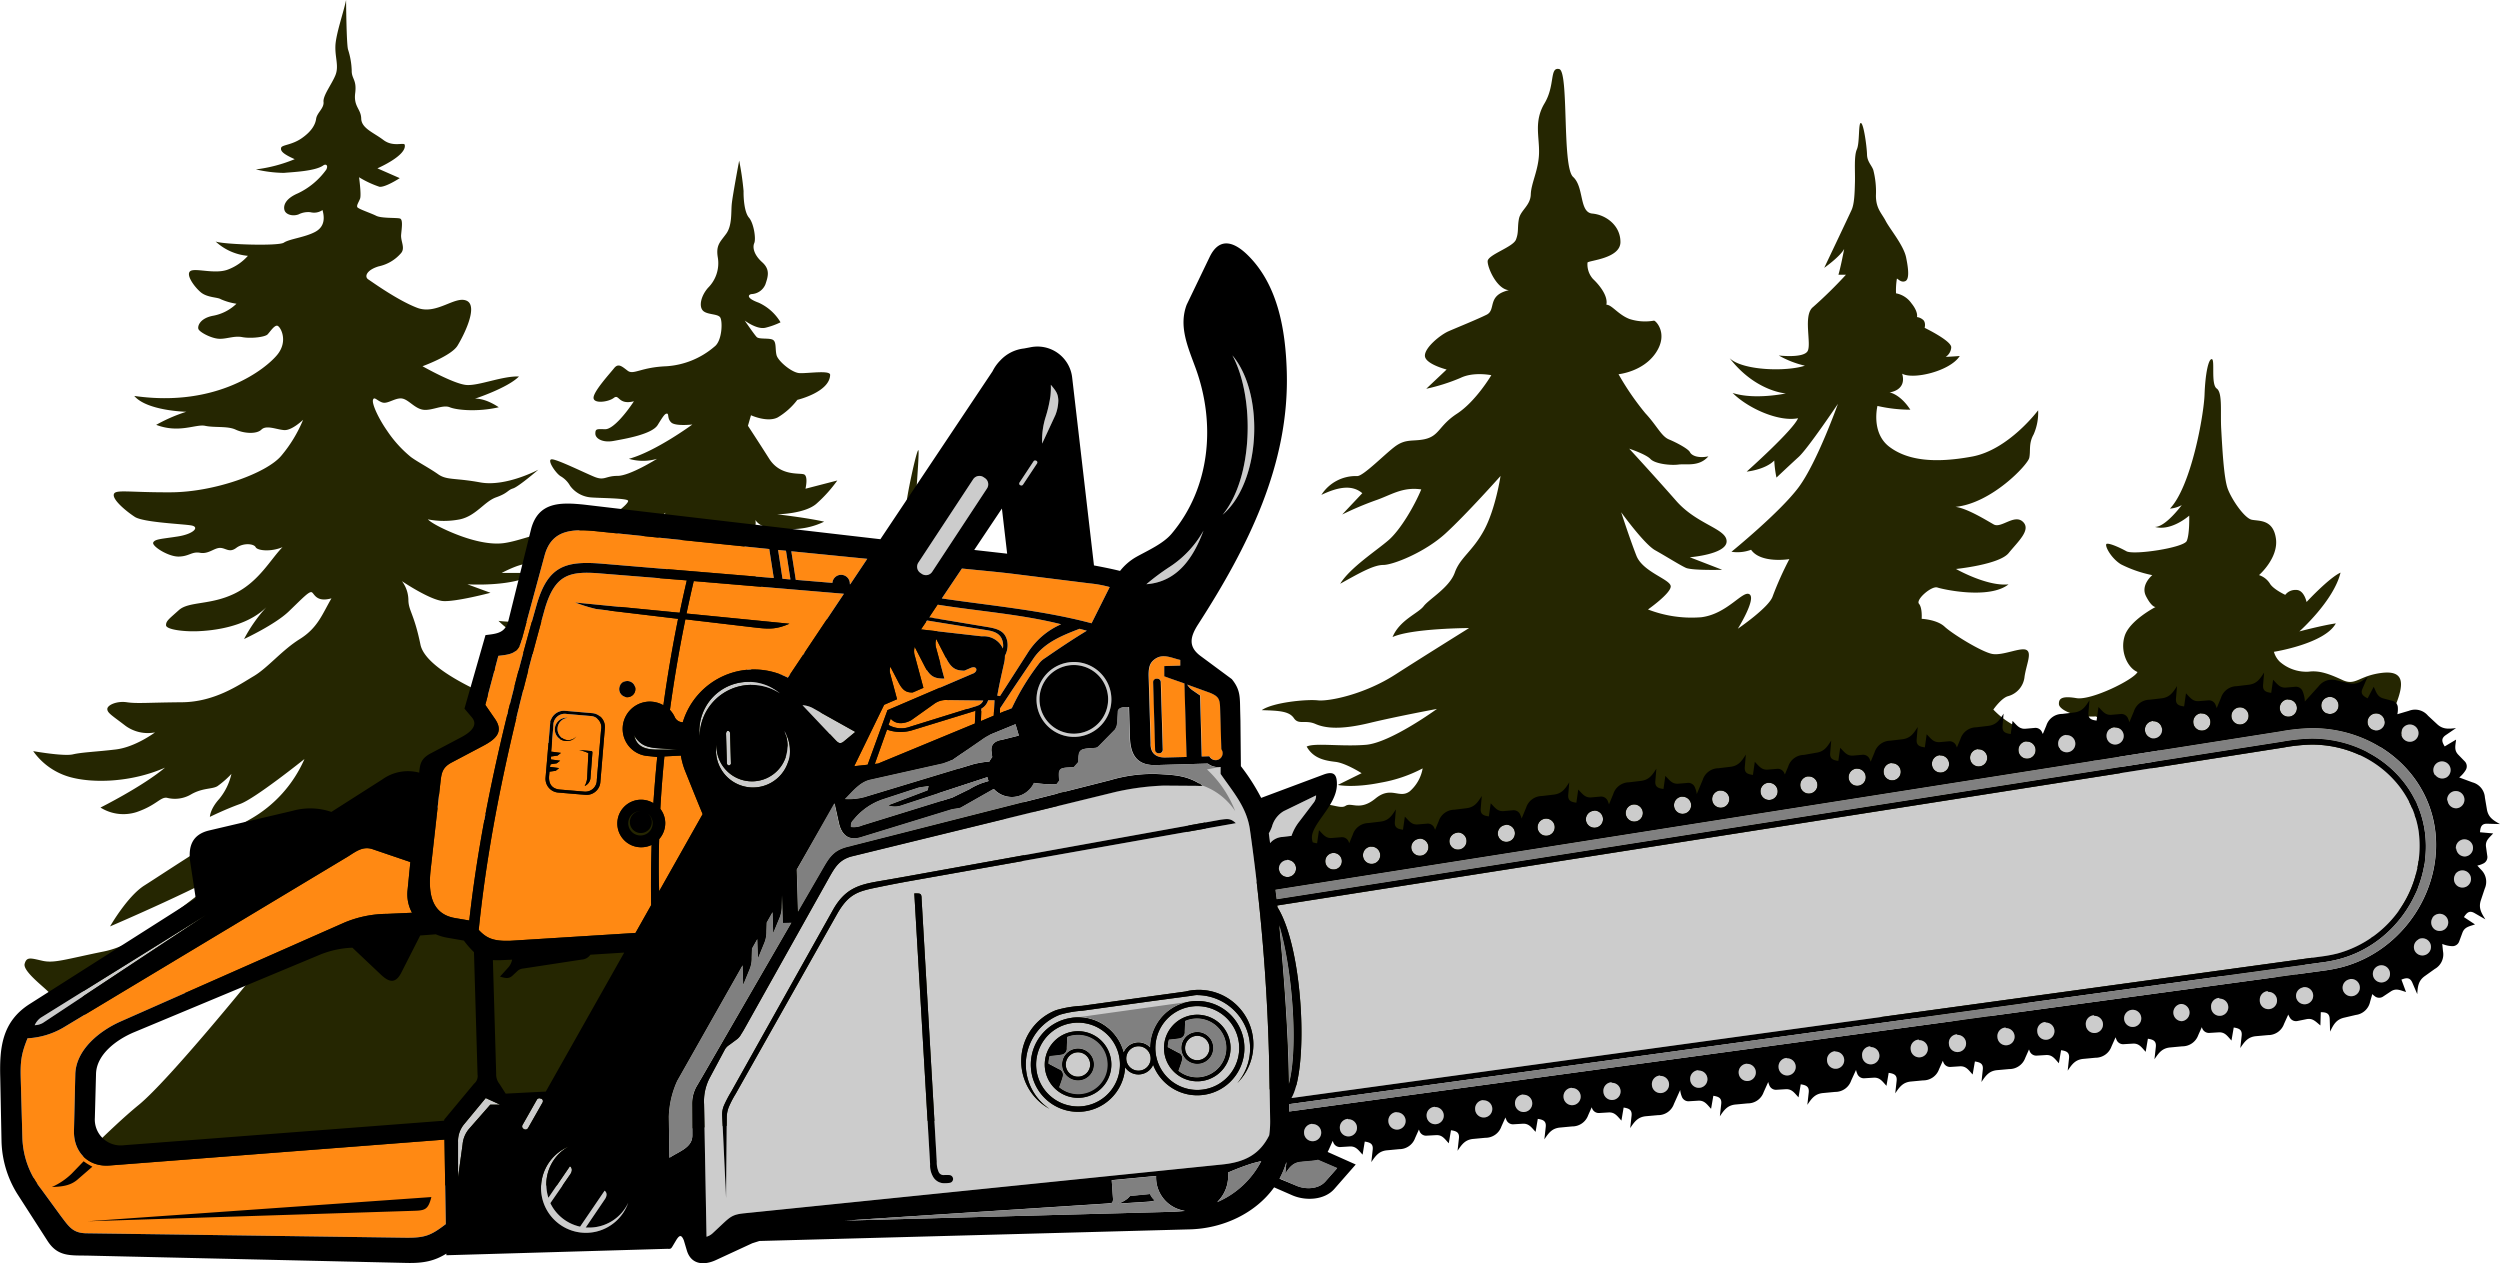 <svg xmlns="http://www.w3.org/2000/svg" viewBox="0 0 510 257.71"><defs><style>.cls-1{fill:#252601;}.cls-2{fill:#ff8913;}.cls-2,.cls-3,.cls-4,.cls-5{fill-rule:evenodd;}.cls-3{fill:#ccc;}.cls-5{fill:gray;}</style></defs><g id="Layer_2" data-name="Layer 2"><g id="Layer_2-2" data-name="Layer 2"><path class="cls-1" d="M28.34,225.37c-6.14,5-15.15,14.47-15.15,14.47-3.62,0-7.72.14-7.65,1.44,0,.4,48.07.55,114.32.57,1-6.3,6.52-10.23,12.82-10.88,24.35-2.54,48.82-2.4,73.27-2.24,4-.37,7.91-.76,11.85-1.19,24.79-2.67,49.44-6.46,74.07-10.3,25-3.89,50.18-8.77,75.53-9.66a311.77,311.77,0,0,1,36.93,1,12.64,12.64,0,0,1,5.69-3.1,193.15,193.15,0,0,1,41.58-6.32,103.55,103.55,0,0,1,16.14.52,28.78,28.78,0,0,1,4.59-4.9,16,16,0,0,1,12.39-3.42,5.12,5.12,0,0,1-1.44-.74c-.11-.41,10.2-7.13,10-9.8a33.54,33.54,0,0,0-.41-3.61,16.12,16.12,0,0,0,4-2.8,66.73,66.73,0,0,1-20,4.09c4.65-2.8,8.2-4.71,9.29-6.55s6.42-4,7-5.87a36.29,36.29,0,0,1-6.62,1.29s6.48-1.84,8.12-4.84c-9.76,3.62-14,3.27-16.38,2.73s-4.34-1.74-6.25-1.4-1.57-2.43-2.66-2.77-.41-2.73.51-3.65a5.08,5.08,0,0,1,4-1.74c2.05,0,14.24-2.66,18.13-7.72a21.32,21.32,0,0,1-9.63,2.46s4.85-2.73,6.49-7,1.43-6.76-3.14-6.15-5.19,2.67-7.85,1.44-4.71-2-6.9-1.71a8.23,8.23,0,0,1-5.87-2,4.49,4.49,0,0,1-1.23-2.05s10.38-1.64,12.63-5.8c-2.8.41-7.44,1.64-7.44,1.64s7-6.21,8.4-12c-2.43,1.14-6.93,6-6.93,6s-.51-2.51-2.15-2.46a2.6,2.6,0,0,0-2.2,1s-2.51-1.16-3.16-2.35a4.17,4.17,0,0,0-2.19-1.68s4-3.48,3.45-7.44-3.41-3.55-4.91-3.85-4.1-4.1-4.92-6.32-1.13-8.67-1.33-12.15.31-7.43-.92-8.3-.31-5.94-1-6-1.33,3-1.48,7.22S447,99.2,442.67,103.76a6.15,6.15,0,0,0,2.41-.72s-3.33,4.51-5.48,4.45c3.38.93,7-2.3,7-2.3s.11,3.79-.51,5.17-10.8,2.92-12.29,2.1-3.38-1.64-4-1.53.72,2.86,2.87,4.19a25.15,25.15,0,0,0,6.4,2.21s-2.46,2-1.28,4.3,1.94,2.2,1.94,2.2-5.27,2.71-6.29,5.89.61,6.55,2.61,7.37c-.72,1.54-9.43,5.84-12.45,5.33s-3.63.1-3.58,1.23,3.33,2.76,7.53,2.5c1.84.87.92,1.95-.36,1.9,3,2,10.49-.87,10.49-.87s-2.66,2.81-2.76,4.2a7.81,7.81,0,0,0,6.86-3.89,28.17,28.17,0,0,1-4.35,11.88c-4.05,6.55-8.81,8.39-8.81,8.39a33.4,33.4,0,0,0,4.66-.15c-.36,2,2.46,4,6,3.22-2.15,1.8-1.89,4.36-2.46,5.84s-2.4,2.51-4.55,3-3.15-.93-7.48-.87l-1.13,0s1.47-1.6,2.7-2.73,1.23-2.9-.1-4.61-3.38-1.23-4.85-1.4a2.64,2.64,0,0,1-2-1.13s8-2,9.25-3.75,5.73-8.67,3.51-11-3.51,2.12-6.58.89-3.25-1.67-7-.82l1.77-1.6s-3.85-2.15-7.85-3.9a16.85,16.85,0,0,1-5.87-4s1.64-2.36,3-2.73a4.58,4.58,0,0,0,3.37-4c.38-2.53,1.54-4.82.38-5.43s-4.78,1.19-6.93.82-8.19-4.1-9.76-5.57-4.68-1.6-4.68-1.6.17-2.22-.55-3.07,2.6-3.72,3.76-3.32,10.58,2.46,14.51-.64c-4.37.47-10.72-3.14-10.72-3.14s8.84-.89,10.75-3.25,4.64-4.74,2.9-6.38-4.43,1.4-5.94.55-5.39-3.28-7.81-3.59c7.34-.72,14.74-8.57,15.05-10s-.17-2.91.89-4.78a11,11,0,0,0,.92-4.92s-6,8.06-13.47,9.44-13.11.87-16.89-2S383,82.81,383,82.81a30.27,30.27,0,0,0,6.71.77c-2.1-3.22-4.25-3.53-4.25-3.53s3.58-.36,2.58-3.82c2.26,1.28,9.81-.53,11.75-3.61-1.51.13-2.86.18-2.86.18a2.48,2.48,0,0,0,1.12-1.92c.11-1.33-5.42-4-5.42-4s.28-1-.26-1.58a2.41,2.41,0,0,0-1.31-.62s.34-1-1.15-2.84a4.92,4.92,0,0,0-3.12-2,14.52,14.52,0,0,1,.18-3c.2,0,.82.87,1.69.52s.69-2.41.18-4.87-3.33-5.81-4.15-7.4-2-2.53-2-5.19a17.79,17.79,0,0,0-.54-5.23c-.36-1-1.25-1.69-1.28-3.17s-.66-6.22-1.23-6.4-.23,4-.84,5.37-.33,4.43-.39,6.69-.12,4.42-.69,5.68-5.58,11.8-5.58,11.8,3.25-2.29,4.07-3.86c-.69,3.68-1.17,5.27-1.17,5.27h1.53a89.06,89.06,0,0,1-6.7,6.58c-2.11,1.64-.27,7.51-1.12,9s-5.88.89-5.88.89a19.6,19.6,0,0,0,5.33,2.08c-3.82,1.26-12.77,1-15.36-1.54,5.29,6.83,11.47,7.2,11.47,7.2s-6.35,1.37-10.86-.1c3.14,3.14,9.39,5.94,13.35,5.16-1,2.45-10.48,10.89-10.48,10.89s3.72-.35,5.63-2.26a22.53,22.53,0,0,0,.45,3.48s2.66-2.52,4.54-4.23,8-10.82,8-10.82-4.23,11.91-8,17-13.72,13.18-13.72,13.18a7.94,7.94,0,0,0,4-.41c2,2.87,7.81,1.91,7.81,1.91a67.46,67.46,0,0,0-3.39,7.55c-.67,2.25-7.12,6.65-7.12,6.65s3.74-6,2.41-7-4.51,4-9.89,4.66a24.62,24.62,0,0,1-10.85-1.59s4.57-3.21,4.64-4.67-5.67-2.91-7-6.29-3.11-8.87-3.11-8.87,4.68,6.49,6.93,7.75,5,3,6.25,3.58,7.44.41,7.44.41l-6.62-2.56s7.44-.58,7.51-3.21-6-3.41-10.28-8.29-9.59-10.65-9.59-10.65,3.41,1.12,4.34,2.11,4.09,1.34,5.7,1.13,4.2.51,6.11-1.67c-2.19.44-3.45-.21-3.76-.86s-2.69-1.94-4.27-2.59-2.45-2.8-4.84-5.36a55.33,55.33,0,0,1-5.46-7.95s5-.48,7.61-4.37,0-6.56-.38-6.56a10.33,10.33,0,0,1-5-.34c-2.32-.89-3.61-2.93-4.71-2.9.41-2-1.81-4.4-2.73-5.26a4.47,4.47,0,0,1-1.12-3.34c.2-.45,6.72-.79,6.72-4.2s-3-5.56-5.73-5.8-1.64-5.4-3.93-7.48-.82-21.54-2.83-22-.79,3.31-3,7-1,6.86-1.12,10.27-1.61,6-1.68,8.3-2.08,3.21-2.42,5,0,2.69-.61,4.23-5.74,3.07-5.77,4.4,1.87,5.7,4.33,5.91c-4.57,1.06-2.52,4-4.54,5s-6.14,2.66-7.78,3.38-4.85,3.31-4.81,5,4.43,2.8,4.43,2.8l-4.16,3.93a38.58,38.58,0,0,0,7-2.22c2.66-1.3,6.28-.55,6.28-.55s-3.14,5.33-7,7.85-3.53,4.65-6.88,5.26c-2.25.41-3.69-.16-5.89,1.53s-6.35,5.94-7.58,5.94a8.32,8.32,0,0,0-7.32,3.84c3.74-1.79,6.4-2,8.35-.35l-4.1,4.35a65,65,0,0,1,6.76-2.87c3.17-1.07,5.48-2.82,9.37-2.25-1.43,3.43-4.25,8.24-6.66,10.34s-7.88,5.63-9.88,8.91c4.3-2.41,6.91-3.84,8.81-3.84s8.4-2.51,12.7-6.45S306.11,97.1,306.11,97.1s-1,6.66-3.33,11-4.91,5.63-6,8.7-5.22,5.38-6.35,6.86-4.91,2.82-6.35,6.3c3.89-1.79,15.62-1.84,15.62-1.84s-8.81,5.48-15.11,9.52-13.51,5.48-15.77,5.23-9.16.41-11.42,2c3.59.11,5.59.21,6.56,1.64s2.3.26,4.4,1.18,5.28,1.18,11-.2,13.78-2.87,13.78-2.87-9.48,6.91-14.5,7.32-10.44-.46-12.08.36c1.38,2.46,3.79,2.87,5.89,3.12s5.32,2.31,5.32,2.31l-4.86,2.4s3.07.67,8.7-.46a28.8,28.8,0,0,0,8.61-2.92,8,8,0,0,1-2.63,4.68c-2.15,1.6-3.79-1.16-7,1.47s-4.88.68-6.11,1.5-3.82-1.16-6.17.21a10,10,0,0,0-4.24,6.22c-.41,2,.57,1.85-.61,3.74a7.52,7.52,0,0,1-4.92,3.79c-2.56.72-3.33,4-5.07,4.1a36.85,36.85,0,0,0-5.89.61c3.18-3.17,3.64-9.52,3.64-9.52s-4.92,5.27-5.53,7.06c1.54-5.17-.82-21.86-.82-21.86s-2.3,8.76-3.84,15.46a117.88,117.88,0,0,1-3.43,12s-3.53,3.12-4.2,3.12-.9-.9-1.69-.67-1.48,5,1.38,8c-2.13,2.34-5.37,2.61-6.33,2s-4.91-.88-6-1.43-6.29-.24-8.7.63-5.33.94-5.91.19-4.78-.34-6.41-.72.75-3,2.83-4.2,2.25-6,1.36-6.82-6.48.47-7.1-.72,4.71-2.49,6-2.36,7.82-.44,7.82-.44a18.89,18.89,0,0,0-5.63-2.22c2.59-1,3.92-5.15,4-6.76s5.83-6,8.77-13.62c-4.3,3.55-13.18,11.33-19.94,10.45,7.31-1.57,13-9.32,13-9.32s-9.15,5.87-14.44,3.68-6.05-1.77-6.05-1.77a6.07,6.07,0,0,1,3.31-2.88c2.1-.51,2.64-2.92,1.69-4s-3.27-1.36-3.78-2.08,4.55-.13,5.12-.89,3.48-.57,4.78-.16,4.43-1,4.43-1a8.33,8.33,0,0,0-3.4-2.05c-2.18-.69-1.95-1.41-1.82-1.61s2-.21,4-.87,4.13-3.56,4.13-3.56a21.09,21.09,0,0,1-8,1c-4-.41-5.91-1-6.49-1.71a2.59,2.59,0,0,0-1.81-.64,4.84,4.84,0,0,0-.85-2.64c-.9-1.28-3.25-1.82-3.13-2.84s3.28-.75,4.69-3.69-1.54-4.28-2.82-5.4-2.84-2.72-2.84-2.72,5.25,1.49,8.07.11a26,26,0,0,1-8.48-5.66c-1.23-1.43-.92-6.3-.82-10.29s1.33-17.82,1-17.82S185.42,99.1,185,102s-2,4.82-2.36,6.05.36,5-.87,6.7-5.83,4.05-5.78,4.66-2.66,1.56-2.66,1.56,5.27.93,6.86,0,.82,2.28.1,3.21a11.78,11.78,0,0,0-1.59,4.91c-.25,1.95-2.2,1-3.12,2.41s-1.74,1.64-1.74,2.2,2.71,1.13,3,2.15-2,4.93-4.24,6-4.95,1.85-5.18,3.14a3.54,3.54,0,0,0,.78,2.53s.17,2,1.5,2-5.73,1.68-8.16.41-1.09,3.14.31,4,1.71,2.36,3.28,3,4.33-.17,4.33-.17-1.57,6.79-2.76,6.55-2.7-2.49-3.76-4.61-2.62-4.57-3.79-5.39-5.05-8.23-5.32-10.65a57.36,57.36,0,0,0-1.78-7.31s4.37,4.78,6.73,5.6,5.77-.24,5.77-.24-3.59-2-5.7-3.27c3.27,1.29,12.49-3.31,12.49-3.31a38.24,38.24,0,0,0-7.85-.52c.48-1,10.9-3.81,11.44-8.12-3.35-.31-8.23,1.47-8.23,1.47s-.1-1-2.15-1.44-6.11-1.23-7.65-3.38-5.77-9.38-4.91-11.06,2.49-3.14,2.11-5c1.44,2.18,5.16,1.81,6.9,1.84a15.09,15.09,0,0,0,7.13-1.5c-3.38-.78-9.59-1.5-9.59-1.5s5.6-.07,8-2.15a28.22,28.22,0,0,0,4.27-4.75l-6.49,1.68s.62-2.63-.34-2.94-4.81.38-7.06-3.17-4.34-6.73-4.34-6.73l.62-2.15s3.34,1.54,5.46.44a14.17,14.17,0,0,0,4-3.58s6.62-1.57,6.69-5.12c-.07-1-4.75-.21-6.32-.34s-4.3-2.46-4.61-3.65,0-2.64-.71-3.11-2.84-.07-3.35-.6-2.44-3.36-2.44-3.36,2.48,1.89,4.23,1.47a15.47,15.47,0,0,0,3.08-1.11,10,10,0,0,0-4.46-4c-2.73-1-2.08-1.69-1.42-1.76a3.21,3.21,0,0,0,2.8-2c.53-1.59,1-3-.67-4.5s-2-3-1.61-3.9-.11-4.07-1.08-5.19-1.13-4.1-1.1-5.43a57.85,57.85,0,0,0-.9-6.2s-1.34,7.1-1.51,8.84.1,4.37-1.13,6.07-2.15,2.32-1.71,4.88a7.07,7.07,0,0,1-2,6.15c-1.43,1.64-1.88,3.69-1.09,4.61s3,.65,3.55,1.4.44,4.84-1.16,6a16.66,16.66,0,0,1-9.87,4c-5.15.21-6.62,1.81-7.81.92s-1.91-1.63-2.8-.51-4,4.51-4.17,5.91,3,1,4.13.13.86,1.51,4.1.69c-1.47,2.25-4.23,5.73-5.87,5.7s-2-.14-2,.89,1.5,1.91,3.72,1.5,7.82-1.33,9-3.25,1.5-2.35,1.91-2.32,0,1,.86,1.81,4.3.41,4.3.41-7.48,5.5-12.94,7a10.24,10.24,0,0,0,5.73,0s-5.53,3.48-8.05,3.48-2.63,1.06-4.78.17-7.68-3.62-8.67-3.55.72,2.69,1.77,3.41a5.2,5.2,0,0,1,2,2,5.83,5.83,0,0,0,4.13,2.35c1.68.17,7.24.14,7.68.65s-4,4.15-6.45,4-5.78-.15-6.09.57,2.61,1.18,3.12,1.94,2.87-.2,3.89,0,2.36.93,4-.1a6.6,6.6,0,0,1,4.09-1.13c1.49,0,5.13-2.81,5.13-2.81a27.29,27.29,0,0,1-3.79,4.4c-1.49,1.13-4.15,2.77-4.15,2.77s5.73-.51,11.83-5.53c-.36,3.68-.82,9.21-9.17,15.31s-26.52,5.53-28.83,5.12c2.51,2.51,4.77,3.22,5.43,5a19.75,19.75,0,0,1-4.91,0,15.27,15.27,0,0,0,8.7,1.74,21,21,0,0,0,8.09-2.92s-4.51,5.48-8,6.14-10.65-.25-10.65-.25,3.48,3.63,5.94,4.25a12.13,12.13,0,0,1,4.3,1.79c1,.61,10.45-2.82,10.45-2.82l-6.76,4.56a19.18,19.18,0,0,0,12-4.25c5.33-4.5,8.5-7.83,9.06-7.42s-3.17,6-9.42,11.06-13.36,9-20.53,9.16c2.51-2.05,6.13-3.51,7.08-5.77-3.55,1.47-9.49-1.4-9.49-1.4l3-1.12s-18.88-6.45-20.21-12.91-2.46-6.89-2.46-9.21A6.5,6.5,0,0,0,82,118.56s5.8,3.92,8.47,4.06,9.59-1.69,9.59-1.69l-4.71-1.73s9.86.62,13.82-2.32l-6.83,0s3.45-1.84,5-1.81,2.9-1.37,3.52-2.29,1.94-3.27.89-3.89-5.64,1.47-9,1.91-7.71-.89-11.26-2.46-4.2-2.39-4.2-2.39a17,17,0,0,0,6.52,0c3.31-.71,5-3.65,7.41-4.5s2.32-1.47,3.44-1.81,5.16-3.82,5.16-3.82-6.62,3.55-11.85,2.59-6.82-.41-8.6-1.67-4.23-2.53-5.56-3.52a24.42,24.42,0,0,1-4.85-5.36c-1.74-2.49-3.11-5.46-2.87-6.28s.92.27,2,.55,2.66-1.09,4-.82,2.59,2.11,4.34,2.29,3.92-1.1,5.32-.52,5.67,1,10,0c-3-2-4.88-1.74-4.88-1.74s6.69-2.19,9-4.54c-3.44-.11-8.12,1.91-10.68,1.74s-9-3.83-9-3.83,5.87-2.11,7.14-4.19,4.26-8,1.91-9.15-6.15,2.93-10.11,1.43S76,57.57,75.13,57s-.31-1.95,2.15-2.67a8.26,8.26,0,0,0,4.55-2.71c.88-1.07-.12-2.41,0-3.74s.41-3.09-.23-3.3-3.76,0-4.86-.56-3.67-1.39-3.85-1.77.29-1,.57-1.74-.21-4.35-.21-4.35a20.12,20.12,0,0,0,4.15,1.94c1.18.18,4.15-1.76,4.15-1.76l-4.56-2s6-2.58,5.58-4.78c-.1-.62-2.33.53-4.35-1s-4.48-2.38-4.53-4.37S72.11,21.78,72.46,19s-.74-2.87-.71-4.61A15.49,15.49,0,0,0,71,10.1C70.67,9,70.6,0,70.6,0c-.47,2.39-2.11,7-2.18,9.42s.75,4.1,0,5.94S65.86,19.49,66,20.79,64.66,23,64.49,24.24s-1,2.63-3,4-4,1.3-4.14,1.91.24,1.2,2.77,2.32a30.25,30.25,0,0,1-7.92,2.09,26.6,26.6,0,0,0,5.7.71c1.81-.17,6.42-.34,8.06-1.53.48-.34,1.06-.07.61.85a15.07,15.07,0,0,1-5.8,4.85c-2.63,1.12-3,2.56-2.73,3.45s1.67,1.29,2.86.85a4.34,4.34,0,0,1,2.43-.45,3,3,0,0,0,2.46-.44c.37,1.33.61,3.31-1.47,4.44S59,48.75,57.91,49.5s-12.5.37-13.93-.24a11.09,11.09,0,0,0,6.59,2.93A10.25,10.25,0,0,1,46.47,55c-2.66,1-6.69-.41-7.65.31s.79,3.17,2.12,4.3,3.48,1,4.1,1.43a12.35,12.35,0,0,0,3.2.92,9.29,9.29,0,0,1-4.64,2.43c-2.76.47-3.31,2.08-3.14,2.69s2.29,1.78,3.89,2,3.31-.65,5.06-.31,4.64,0,5.17-.55,1.38-1.91,2-1.77,2.29,3.07,0,5.9S44.35,83.22,27.39,80.77C30,83.84,38,84,38,84a33.28,33.28,0,0,0-6.14,2.67c4.71,1.79,8.09-.21,10,.2s4.56,0,6.2.77,4.25,1,5.27,0,3.08,0,4.66.1,3.84-2.1,3.84-2.1A27.85,27.85,0,0,1,57.36,93c-3,3.54-13.62,7.38-22.43,7.43s-11.52-.67-11.72.46,2.56,3.43,4.3,4.56,9.78,1.43,11.52,1.74.51,1.74-2.77,2.25-4.66.51-5,1.23,3.07,2.92,5.22,2.87,2.66-1.08,4.35-.77,2.87-1,4.05-1,1.89,1.08,3.32,0,3.59-.87,3.95-.15,3.12,1,5.48,0c-2.46,2.51-4.82,7.06-9.78,9.47s-9.32,1.54-11.37,3.38-2.61,2.2-2.61,3.07,3.48,1.33,6.35,1.23,9.88-.72,14.13-4.91a30.8,30.8,0,0,0-4.56,6.5s6.3-2.92,9.12-5.63,4.19-4.2,4.71-3.9.92,2.1,4,1.23c-1.84,3.13-2.76,6-6.45,8.3s-6.55,5.89-9.42,7.58-7.89,5.27-14.65,5.32-9.16.31-11.21,0-4,.57-4,1.38,1,1.34,3.73,3.44a7.76,7.76,0,0,0,6,1.33s-4,3-8,3.48-6.87.56-8.76,1-8.09-.66-8.09-.66A13.68,13.68,0,0,0,14,158.44c4.81,1.44,12.85,1.18,19.66-1.84-4.56,3.84-13.16,8.14-13.16,8.14a8.8,8.8,0,0,0,7.38.92c4-1.38,4.81-3.07,6.14-2.92a6.49,6.49,0,0,0,5-.71c2.35-1.33,4.2-1,5.32-1.64a19,19,0,0,0,2.87-2.51A12.28,12.28,0,0,1,44.71,163c-1.89,2.1-1.89,3.64-1.89,3.64S45.94,165.1,49,164s13.11-9.16,13.11-9.16a26.06,26.06,0,0,1-11,12.24c-8.24,4.71-18.18,11.36-21.66,13.56s-7,8.35-7,8.35,20.33-8.7,26.57-12.9c-11.77,8.45-19.86,16.38-27.8,18S11.07,196.54,8.66,196s-3.22-.87-3.63.61,3.79,4.61,4.91,5.79,7.84-.36,7.84-.36-2.15,2.66-1.85,3.94,5.33,2.41,11.58,0,8.5-4.81,9.37-4.66.41,2.87,3.79,2.77,8.14-4.46,9-4.41a4.56,4.56,0,0,0,1.94-.51S34.49,220.32,28.34,225.37Zm72.24-58.58-8.81,2.46-4.61-8.2Z"></path><path class="cls-2" d="M127.92,138.93a1.65,1.65,0,1,1-1.6,1.69,1.65,1.65,0,0,1,1.6-1.69m7.62,15.38q-.54,5.35-.83,10.7a4.8,4.8,0,0,1,1,2.78,4.89,4.89,0,0,1-1.24,3.39c-.1,3.56-.12,7.11,0,10.63l8.87-15.73c-1.21-2.91-2.37-5.82-3.54-8.73a15,15,0,0,1-.9-3.21Zm4.51-29.15,21,2.08c-2.66,1.14-4.06,1.12-6.9.79l-14.33-1.69q-1.87,9.14-3.15,18.48a5.74,5.74,0,0,1,.94,1.37,1.82,1.82,0,0,0,1.68,1.15,15.15,15.15,0,0,1,21.43-9.09l11.44-17.12-30.64-2.59Q140.75,121.83,140.05,125.16Zm-22.72-2.25L138.65,125q.69-3.31,1.46-6.6L122.69,117c-6.49-.57-9.43.15-11.51,7.09-6,21.62-11.24,43.24-13.52,65.61,1.65,1.77,3.09,2.32,6.42,2.22l25.56-1.6,3.19-5.66q-.09-6.15.1-12.3a4.71,4.71,0,0,1-2,.48,4.85,4.85,0,1,1,2.36-9c.21-3.13.47-6.27.78-9.4q-1-.13-1.92-.21a5.56,5.56,0,0,1,.24-11.1,5.62,5.62,0,0,1,2.94.74q1.23-8.87,3-17.63l-16.71-2A31.77,31.77,0,0,1,117.33,122.91Zm74.8-.83c10.2,1.51,20.58,2.41,30.55,5.07l3.7-7.39h0a23.4,23.4,0,0,0-4-.74l-15-1.87c-3.71-.47-7.44-.79-11.15-1.17ZM83.71,175.86l-.57,5.76a7.88,7.88,0,0,0,.91,4.58l-5.12.23a22.84,22.84,0,0,0-8.75,1.81L24.63,208.37c-4.22,1.86-9.15,5.72-9.27,10.8l-.27,11.49c-.1,4.37,2.94,7.44,7.25,7.1l68.33-5.28.27,17.24c-3.08,2.36-4.27,2.82-8.29,2.77l-64.88-.9c-2.88,0-3.66-1.28-5.34-3.5l-4-5.48a17.71,17.71,0,0,1-3.86-10.33l-.33-11.92c-.1-3.57,0-5.16,1.38-8.55a16,16,0,0,0,7.23-2.14l58.23-35c1.57-1,3-2.1,4.94-1.43ZM156.93,112l.92,5.92L122.91,115c-7.57-.63-11.17.41-13.47,8.51-6,21.07-11.27,42.46-13.71,64.27l-2.92-.5c-5.12-.89-5.44-5.61-4.94-10l2-17.84c.2-1.8.42-2.86,2.15-3.83l6.53-3.45c2.53-1.34,4.26-2.82,2.45-5.47l-2-2.9,2.66-10c2.4-.28,4-.42,4.69-3l4.75-17.49c1.48-5.43,5.87-5.41,10.75-4.91Zm5.41,6.29-.91-5.83L176.92,114l-3.46,5.18h-.1a1.23,1.23,0,0,0,0-.27,1.78,1.78,0,0,0-3.55,0Zm-2-5.94.91,5.86-1.62-.14-.9-5.88ZM181,145H181L177,156l-2.74.3,6.1-12.52,2.64-1.14-1.36-5.06a2.52,2.52,0,0,1,0-1.56l1.69,3.25c.89,1.71,1.67,2,2.85,2l2.2-.95-1.73-6.44a3.12,3.12,0,0,1-.05-1.91l2.06,4c1.2,2.32,2.25,2.44,4,2.47l-1.66-6.17a3.12,3.12,0,0,1,0-1.91l2.06,4c1.13,2.18,2.12,2.42,3.67,2.46l1.11-.48c1.54-.76,1.8.71.53,1.11L181,144.89Zm19.59-2.09a2.48,2.48,0,0,1-1.81,1.26l-13.09,4.07a5.19,5.19,0,0,1-4.43-.36l.45-1.27c.91,1.1,2.5,1.21,4.16.32l4.71-3.35a4.08,4.08,0,0,1,2.8-.76ZM199,145l-.13,2.6-19.74,8.17-.67.07,2.49-7a8.13,8.13,0,0,0,5.07.15Zm3.72,1,.16-3.15-1.3,0a2.91,2.91,0,0,1-1.38,1.71l-.09,2.54Zm17.52-17.73c-3.52,1.36-7.22,2.81-9.42,6.07l-4.18,6.19-2.64,4,0,.94,2.41-1a49,49,0,0,1,5.47-9,4.6,4.6,0,0,1,1.33-1.23c2.8-1.93,5.59-3.81,8.5-5.57ZM205,133.78a4.55,4.55,0,0,0,.48-3c-.41-1.84-1.58-2.46-3.93-2.85l-12-2,1.71-2.58c8.27,1.33,17,1.94,25.21,4a15.35,15.35,0,0,0-6.92,6L204,142l-.55-.09c.4-2.32.92-4.52,1.41-6.75A5.34,5.34,0,0,0,205,134Zm-15.89-7.2,12.37,2c1.58.26,2.62.82,3,2.07a3.54,3.54,0,0,1,.11,1.64,4.27,4.27,0,0,0-4-2.49,2.56,2.56,0,0,0-.39,0l-12.32-1.4Zm53,27.84-.44-15-2.87-1-1.24-.45v-2.09l3.27-.1,0-1.15c-1.9-.44-3.57-1.39-5.25-.13-1.08.81-1.26,1.83-1.2,3.73l.39,13.39c-.08,2,1.08,3,3.19,2.91Zm.13-14.77a3.91,3.91,0,0,0,1,1.11l1.63,1.11.33,12.46,1.56-.05a1.43,1.43,0,0,0,2.71-.65,1.44,1.44,0,0,0-.27-.79l-.25-8.48c-.05-1.75-.34-2.3-2-3Zm-6.27-1.2h.16a.7.7,0,0,1,.72.68l.4,13.8a.7.7,0,0,1-.68.73h-.15a.71.71,0,0,1-.73-.68l-.4-13.8A.7.7,0,0,1,235.94,138.45ZM115.22,145l5.61.48a2.83,2.83,0,0,1,2.57,3l-.93,11.11a2.83,2.83,0,0,1-3,2.56l-5.61-.47a2.82,2.82,0,0,1-2.57-3l.94-11.1A2.83,2.83,0,0,1,115.22,145Zm2.91,8,2.33.2c.46,0,.4.24.37.62l-.38,5a2,2,0,0,1-1.18,1.53,4.1,4.1,0,0,0,.51-1.61l.25-5.11A10.36,10.36,0,0,0,118.13,153Zm-5.95,3.44,1.88.25-.69.55-1.27.18-.08.85c-.16,1.94.88,2.69,2.22,2.8l4.86.41a2.34,2.34,0,0,0,2.65-2.39l.87-10.24a2.31,2.31,0,0,0-2.22-2.79l-4.86-.42a2.31,2.31,0,0,0-2.65,2.39l-.45,5.3,2,.26-.7.55-1.33.19,0,.6,1.86.25-.7.54-1.25.19Zm3.57-10,.24,0h-.06a2.28,2.28,0,0,0-.11,4.55,2.25,2.25,0,0,0,1.76-.77,2.34,2.34,0,0,1-1.94.94,2.37,2.37,0,1,1,.11-4.73Z"></path><path class="cls-3" d="M148.12,244.42l-.8-16.92a4.7,4.7,0,0,1,.38-2,24.83,24.83,0,0,1,1.44-2.75l20.76-37.08c2.42-4.34,5.21-5.16,9.11-5.85,2.06-.35,4.11-.71,6.17-1.08L249,167.22c1.45-.19,2.05-.3,3.11.71l-66.81,11.86c-2,.36-4,.75-5.93,1.15-4.25.86-6.21,1.28-8.64,5.58l-20.67,36.65a20,20,0,0,0-1.41,2.72,6,6,0,0,0-.39,2Zm114.42-69a1.75,1.75,0,1,1-1.64,1.86A1.75,1.75,0,0,1,262.54,175.46Zm27-4.34a1.75,1.75,0,1,1-1.64,1.86A1.75,1.75,0,0,1,289.55,171.12Zm17.64-2.83a1.75,1.75,0,1,1-1.63,1.86A1.75,1.75,0,0,1,307.19,168.29Zm-9.86,1.58a1.75,1.75,0,1,1-1.64,1.86A1.76,1.76,0,0,1,297.33,169.87Zm27.84-4.47a1.75,1.75,0,1,1-1.64,1.86A1.75,1.75,0,0,1,325.17,165.4ZM315.3,167a1.75,1.75,0,1,1-1.63,1.86A1.76,1.76,0,0,1,315.3,167Zm-35.62,5.72a1.76,1.76,0,1,1-1.63,1.87A1.76,1.76,0,0,1,279.68,172.7Zm63.46-10.19a1.75,1.75,0,1,1-1.64,1.86A1.75,1.75,0,0,1,343.14,162.51Zm17.65-2.83a1.75,1.75,0,1,1-1.64,1.86A1.74,1.74,0,0,1,360.79,159.68Zm-9.87,1.58a1.75,1.75,0,1,1-1.64,1.86A1.76,1.76,0,0,1,350.92,161.26Zm27.84-4.47a1.75,1.75,0,1,1-1.64,1.86A1.76,1.76,0,0,1,378.76,156.79Zm-9.87,1.59a1.75,1.75,0,1,1-1.63,1.86A1.75,1.75,0,0,1,368.89,158.38Zm-35.62,5.71a1.78,1.78,0,0,1,1.87,1.64,1.75,1.75,0,1,1-1.87-1.64Zm62.49-10a1.75,1.75,0,1,1-1.64,1.86A1.75,1.75,0,0,1,395.76,154.06Zm17.64-2.83a1.75,1.75,0,1,1-1.63,1.86A1.75,1.75,0,0,1,413.4,151.23Zm-9.86,1.58a1.75,1.75,0,1,1-1.64,1.86A1.76,1.76,0,0,1,403.54,152.81Zm27.84-4.47a1.75,1.75,0,1,1-1.64,1.86A1.76,1.76,0,0,1,431.38,148.34Zm-9.87,1.58a1.75,1.75,0,1,1-1.64,1.87A1.76,1.76,0,0,1,421.51,149.92Zm-35.62,5.73a1.75,1.75,0,1,1-1.63,1.86A1.75,1.75,0,0,1,385.89,155.65Zm63.18-10.15a1.75,1.75,0,1,1-1.64,1.86A1.75,1.75,0,0,1,449.07,145.5Zm17.65-2.84a1.75,1.75,0,1,1-1.64,1.86A1.76,1.76,0,0,1,466.72,142.66Zm-9.87,1.59a1.75,1.75,0,1,1,.22,3.5,1.75,1.75,0,0,1-.22-3.5Zm-17.64,2.83a1.75,1.75,0,1,1-1.64,1.86A1.76,1.76,0,0,1,439.21,147.08Zm-171.5,82.18a1.75,1.75,0,1,1-1.68,1.83A1.75,1.75,0,0,1,267.71,229.26Zm17.2-2.39a1.76,1.76,0,1,1-1.68,1.83A1.75,1.75,0,0,1,284.91,226.87Zm17.7-2.46a1.76,1.76,0,1,1-1.68,1.83A1.77,1.77,0,0,1,302.61,224.41Zm-9.9,1.38a1.75,1.75,0,1,1-1.68,1.82A1.75,1.75,0,0,1,292.71,225.79Zm27.93-3.88a1.75,1.75,0,1,1-1.68,1.83A1.76,1.76,0,0,1,320.64,221.91Zm-9.9,1.38a1.75,1.75,0,1,1-1.68,1.82A1.75,1.75,0,0,1,310.74,223.29Zm-35.73,5a1.75,1.75,0,1,1-1.68,1.82A1.76,1.76,0,0,1,275,228.25Zm63.66-8.84a1.75,1.75,0,1,1-1.68,1.82A1.75,1.75,0,0,1,338.67,219.41Zm17.7-2.46a1.75,1.75,0,1,1-1.68,1.82A1.75,1.75,0,0,1,356.37,217Zm-9.9,1.37a1.76,1.76,0,1,1-1.67,1.83A1.76,1.76,0,0,1,346.47,218.32Zm27.93-3.87a1.75,1.75,0,1,1-1.68,1.82A1.76,1.76,0,0,1,374.4,214.45Zm-9.9,1.37a1.75,1.75,0,1,1-1.67,1.83A1.76,1.76,0,0,1,364.5,215.82Zm-35.73,5a1.75,1.75,0,1,1-1.67,1.83A1.76,1.76,0,0,1,328.77,220.78Zm62.68-8.7a1.75,1.75,0,1,1-1.67,1.82A1.75,1.75,0,0,1,391.45,212.08Zm17.71-2.46a1.75,1.75,0,1,1-1.68,1.83A1.75,1.75,0,0,1,409.16,209.62Zm-9.9,1.38a1.75,1.75,0,1,1-1.68,1.82A1.74,1.74,0,0,1,399.26,211Zm27.93-3.88a1.75,1.75,0,1,1-1.68,1.82A1.75,1.75,0,0,1,427.19,207.12Zm-9.9,1.37a1.75,1.75,0,1,1-1.68,1.83A1.75,1.75,0,0,1,417.29,208.49Zm-35.73,5a1.76,1.76,0,1,1-1.68,1.83A1.75,1.75,0,0,1,381.56,213.45Zm63.38-8.8a1.76,1.76,0,0,1,.14,3.51,1.76,1.76,0,0,1-.14-3.51Zm17.7-2.46A1.76,1.76,0,1,1,461,204,1.75,1.75,0,0,1,462.64,202.19Zm-9.9,1.38a1.75,1.75,0,1,1-1.67,1.82A1.75,1.75,0,0,1,452.74,203.57ZM435,206a1.75,1.75,0,1,1-1.68,1.82A1.75,1.75,0,0,1,435,206Zm44.33-6.26a1.76,1.76,0,1,1-1.42,2A1.75,1.75,0,0,1,479.37,199.77Zm-9.5,1.66a1.75,1.75,0,1,1-1.42,2A1.75,1.75,0,0,1,469.87,201.43Zm23.53-9.79a1.75,1.75,0,1,1-.74,2.37A1.75,1.75,0,0,1,493.4,191.64ZM485,197.12a1.74,1.74,0,0,1,2.36.73,1.75,1.75,0,1,1-2.36-.73Zm15.87-18.77a1.75,1.75,0,1,1,.51,2.43A1.75,1.75,0,0,1,500.91,178.35Zm-4.64,8.85a1.75,1.75,0,1,1,.5,2.43A1.76,1.76,0,0,1,496.27,187.2Zm3-23.92a1.76,1.76,0,1,1,1.9,1.61A1.76,1.76,0,0,1,499.31,163.28Zm1.77,9.84a1.75,1.75,0,1,1,1.89,1.6A1.75,1.75,0,0,1,501.08,173.12Zm-26.44-27.6a1.76,1.76,0,1,1,2.34-.85A1.76,1.76,0,0,1,474.64,145.52Zm9.42,3.35a1.75,1.75,0,1,1,2.33-.84A1.75,1.75,0,0,1,484.06,148.87Zm6.2,1.71a1.78,1.78,0,0,1,.41-2.45,1.76,1.76,0,1,1-.41,2.45Zm6.56,7.54a1.76,1.76,0,1,1,2.45.4A1.76,1.76,0,0,1,496.82,158.12ZM263,226.74l0-1.49,210.38-28.87a29.32,29.32,0,0,0,3.76-.7c11.69-3.07,19.26-14.93,17.49-26.35-1.7-11-11.69-18.71-23.17-18.65a38.5,38.5,0,0,0-5.89.62L260.42,183.44l-.21-1.93,205-32.3a40,40,0,0,1,6.38-.67c12.44-.07,23.26,8.34,25.1,20.21,1.92,12.37-6.29,25.22-18.95,28.55a32.45,32.45,0,0,1-4.07.76Zm-76.48-44.48,3.22,55.23a4.58,4.58,0,0,0,.68,2.69,2.6,2.6,0,0,0,2.24,1.2,5.86,5.86,0,0,0,1-.07.8.8,0,0,0-.06-1.6,8.68,8.68,0,0,0-1,0,1.09,1.09,0,0,1-1.07-.55,4.81,4.81,0,0,1-.43-2.2L188,183.31C188,182.15,187.66,182.27,186.54,182.26Zm76.93-11.74-1.82.22A3.53,3.53,0,0,0,259.1,172l-.26-2a8.5,8.5,0,0,0,.63-1.33,5.25,5.25,0,0,1,2.43-3.21l6.58-3.2a2.34,2.34,0,0,1-.57,1.59l-2.8,3.68A9.89,9.89,0,0,0,263.47,170.52ZM241.73,247a6.86,6.86,0,0,1-5.88-7.11l-9.06.86.28,4-.14.61-1.05.15L172.4,249l67.27-1.81C240.37,247.12,241.05,247.07,241.73,247Zm15.56-10.14c-.49.13-1.09.26-1.89.49a49.68,49.68,0,0,0-4.89,1.86,7.33,7.33,0,0,1-2.21,6A18.17,18.17,0,0,0,257.29,236.85Zm-29.24,8.68,6-.39a7,7,0,0,0,1.57-.26,3.47,3.47,0,0,1-1-1.33l-4.08.4-.47.5A6.09,6.09,0,0,1,228.05,245.53Zm-99.9-.15A9.15,9.15,0,1,1,116,233.9a8.81,8.81,0,0,0-4.55,8,9.31,9.31,0,0,0,.42,2.45l4.4-6.45c.56.44.46,1.14,0,1.75l-4,5.79a8.83,8.83,0,0,0,6.07,4.8l5-7.34c.59.45.47,1.18,0,1.82l-3.86,5.7c.31,0,.63,0,.94,0A8.78,8.78,0,0,0,128.15,245.38ZM153,139.72a10.61,10.61,0,0,1,6.1,1.72,10,10,0,0,0-16.42,8c0,.23,0,.46.05.69A10.59,10.59,0,0,1,153,139.72Zm10.71,4.14,6.53,6.9c.68.72,1.07,1.18,1.92.48l2.33-1.93-8.76-4.89A5.16,5.16,0,0,0,163.75,143.86ZM160,149.11a7.54,7.54,0,1,1-13.93,4.23,7.64,7.64,0,0,1,.09-1.44v.45a7.25,7.25,0,1,0,14.5-.42A7.34,7.34,0,0,0,160,149.11Zm-11.53,0h.08c.2,0,.38.21.39.48l.17,6.05a.44.44,0,0,1-.36.5h-.08c-.2,0-.38-.21-.39-.48l-.17-6C148.14,149.31,148.3,149.08,148.51,149.08ZM7.08,209.14a3.87,3.87,0,0,1,1.21-1.51l33.78-21L8.73,208.69A3.67,3.67,0,0,1,7.08,209.14Zm194.35-50.6-17.52,5.75a4,4,0,0,1-2.72,0l8.05-3.06.21-.89-2,.3-7.39,2.42a13.06,13.06,0,0,0-5.77,3.95c-.6.68-.74.81-.71,1.7a4.37,4.37,0,0,0,2.33-.32l18.37-5.69,3.49-1.71a14.34,14.34,0,0,1,2.71-1.3l1.18-.36A5.48,5.48,0,0,1,201.43,158.54Zm5.73-10.79-4.63,1.9a10.62,10.62,0,0,0-2.23,1.25l-6,4.14-1.92.7-14.9,3.34c-2.15.49-3.6,2.46-5.12,3.94a12.3,12.3,0,0,0,4.18-.45l22.05-6.68a19,19,0,0,1,3.24-.53,4.84,4.84,0,0,1,.58-.91c-.21-1.75-.44-2.91,1.69-3.45l3.74-.94Zm11.71-12.08a7,7,0,1,1-6.81,7.22A7,7,0,0,1,218.87,135.67Zm0-.62a7.64,7.64,0,1,1-7.42,7.86A7.64,7.64,0,0,1,218.85,135.05ZM251.4,72.49c6.58,7.72,5.88,25.81-2,32.53C255.68,97.45,256,81,251.4,72.49ZM200.64,97.34l.28.19a1.52,1.52,0,0,1,.43,2.11l-11.18,17a1.52,1.52,0,0,1-2.11.44l-.28-.19a1.53,1.53,0,0,1-.44-2.11l11.18-17A1.53,1.53,0,0,1,200.64,97.34ZM211.37,94l.07,0a.4.4,0,0,1,.12.54l-2.86,4.32a.38.38,0,0,1-.53.12l-.07,0a.4.4,0,0,1-.12-.54l2.86-4.33A.38.38,0,0,1,211.37,94Zm3-15.51a16.62,16.62,0,0,1-.08,2.29,26.64,26.64,0,0,1-1,4.35,15.72,15.72,0,0,0-.69,5.36l2.71-5.84a8.6,8.6,0,0,0,.59-3C215.83,80.35,215.51,79.86,214.37,78.49ZM161.45,188.23l-1.75.05-.16-5.64h0l-.06,2.14a6.12,6.12,0,0,1-.44,2.4l-1.3,3.15-.13-4.28-1.2,2.13-.06,1.77a5.78,5.78,0,0,1-.44,2.4l-1.29,3.15-.12-3.95-1.09,1.94-.06,1.85a5.78,5.78,0,0,1-.44,2.4l-1.29,3.15-.12-4L138.14,220.5a19,19,0,0,0-1.71,7.34l.14,8.34c2-1.32,4.68-2.08,4.66-4.56l0-6.54a7.09,7.09,0,0,1,1.13-3.81c.27-.47.54-.94.82-1.4Zm1.07-10.87.25,8.59,4.79-8.27c1.5-2.59,2.28-4.15,5.22-4.92l53.74-13.65a30.35,30.35,0,0,1,9.4-1.25c4.14.2,6.42.35,9.48,2.42l-8-.06a53.47,53.47,0,0,0-9.76,1.28l-54.09,13.23c-2.32.72-3.16,2.1-4.25,4l-17.43,31.12c-.2.36-.41.71-.64,1.06a3.37,3.37,0,0,1-.79,1l-1.64,1.22a2.67,2.67,0,0,0-.92.94L144.72,220a10.31,10.31,0,0,0-1.09,5.23l.5,27.06a3.18,3.18,0,0,0,1.22-.68l1.9-1.78c1.8-1.69,2.28-2.09,4.69-2.33l97.42-9.95c4.61-.47,7.64-2.08,9.56-5.95a20.26,20.26,0,0,0,.19-3.16l-.22-12.5A404.36,404.36,0,0,0,255,169.35c-.62-4.64-3.45-7.78-6-11.48l0-1.41a3.46,3.46,0,0,1-2.6-.69l-10.56.31c-3.94.11-5.23-2.15-5.33-5.74l-.18-6.11c-.83,0-2.2,0-2.25,1l-.11,2.1a3,3,0,0,1-.47,1.49l-3.23,3.3c-.36.33-.44.43-.92.46a16.47,16.47,0,0,0-2,.18c-1.16.23-1.32.74-1.33,2.7l-.93,1.06c-2.73.15-3.29-.1-2.93,2.7l-.59.77a25.22,25.22,0,0,1-4.59-.28,5,5,0,0,1-8.23,1.24l-6.76,3.84-1.76.29-18.55,5.69c-2.32.72-3.9-.23-4.5-2.91l-.89-4Zm71.36-58.18a46.46,46.46,0,0,1,4.75-3.54,21,21,0,0,0,6.91-7.41C243.53,113.65,240.26,118.7,233.88,119.18ZM272,174a1.69,1.69,0,1,1-1.64,1.74A1.69,1.69,0,0,1,272,174Zm-172.91,50-4.47,5.41A5.41,5.41,0,0,0,93.44,233l0,7.19.93-6.73a5.63,5.63,0,0,1,1.41-3.28l4.24-4.83h2Zm11.34.19-.12-.07a.59.59,0,0,0-.79.22l-2.93,5.16a.58.58,0,0,0,.22.79l.11.07a.6.6,0,0,0,.8-.23l2.93-5.15A.6.6,0,0,0,110.42,224.11ZM218.75,208.7a8.55,8.55,0,1,1-7.3,9.64A8.55,8.55,0,0,1,218.75,208.7Zm.24,1.73a6.79,6.79,0,1,1-5.8,7.67A6.81,6.81,0,0,1,219,210.43Zm24.09-5.1a8.55,8.55,0,1,1-7.3,9.64A8.55,8.55,0,0,1,243.08,205.33Zm.24,1.74a6.79,6.79,0,1,1-5.8,7.66A6.79,6.79,0,0,1,243.32,207.07Zm-11.41,6.39a2.49,2.49,0,1,1-2.13,2.81A2.49,2.49,0,0,1,231.91,213.46Zm-12.33,1.23a2.49,2.49,0,1,1-2.14,2.82A2.5,2.5,0,0,1,219.58,214.69Zm-.11-.75a3.26,3.26,0,1,1-2.78,3.67A3.26,3.26,0,0,1,219.47,213.94Zm24.44-2.61a2.49,2.49,0,1,1-2.13,2.81A2.49,2.49,0,0,1,243.91,211.33Zm-.11-.75a3.25,3.25,0,1,1-2.77,3.66A3.25,3.25,0,0,1,243.8,210.58Zm-29.67,4.87c.77-.08,1.76-.16,2.42-.29a1.24,1.24,0,0,0,1.07-1.36l.09-2.25a5.4,5.4,0,0,1,1.38-.36,6,6,0,1,1-3,10.62c.24-.7.56-1.53.71-2.13a1.23,1.23,0,0,0-.77-1.55L213.89,217A6.11,6.11,0,0,1,214.13,215.45Zm24.33-3.35c.72-.08,1.56-.15,2.15-.26a1.26,1.26,0,0,0,1.07-1.37l.09-2.18a6,6,0,1,1-1.37,10.16c.25-.7.57-1.54.72-2.14a1.22,1.22,0,0,0-.77-1.55l-2.13-1.14A5.55,5.55,0,0,1,238.46,212.1Zm-17.76-6.91,2.87-.4,4.32-.6,5-.69,2.55-.35,6.45-.89a9.65,9.65,0,0,1,1.85-.3,11.13,11.13,0,0,1,8.66,19A10.88,10.88,0,0,0,244,203a7.75,7.75,0,0,0-.93.14l-7.48,1-2.54.35-5,.69-4.32.6-2.88.4a21.63,21.63,0,0,0-4.6.81,10.89,10.89,0,0,0-2.15,19.22,11.13,11.13,0,0,1,1.34-20.14A22.59,22.59,0,0,1,220.7,205.19Zm-2.1,2.44a9.62,9.62,0,0,1,10.63,7.08,3.25,3.25,0,0,1,5.39-1,9.62,9.62,0,1,1,.62,3.51,3.26,3.26,0,0,1-5.71.51,9.63,9.63,0,1,1-10.93-10.09Zm42-22.56c5.34,8.56,6.34,33,2.86,38.93l209.82-28.84a28.24,28.24,0,0,0,3.56-.65,22.77,22.77,0,0,0,16.56-24.95c-1.61-10.38-11.07-17.72-21.93-17.66a35.61,35.61,0,0,0-5.58.59L260.55,184.72Zm2.34,36c1.93-7.14.8-23.14-2-32.33,1,10.59,1.77,21.52,1.94,30.54Zm2.46,15.9c-1.64.15-2.33,1.1-3.21,2.42l.26-2.4a16.9,16.9,0,0,1-1.4,3.39l3.44,1.51c1.88.82,4.54.7,5.92-.88l2.41-2.76-3.93-1.69a5.23,5.23,0,0,1-1,.18Zm-136-87c.51,2.53,2.53,2.94,4.84,2.94l4,0-4.3-.31C131.72,152.4,130.51,151.89,129.34,150Z"></path><path class="cls-4" d="M198.74,112.19l6.72.76-1.07-9.21ZM148.12,244.42l-.8-16.92a4.7,4.7,0,0,1,.38-2,24.83,24.83,0,0,1,1.44-2.75l20.76-37.08c2.42-4.34,5.21-5.16,9.11-5.85,2.06-.35,4.11-.71,6.17-1.08L249,167.22c1.45-.19,2.05-.3,3.11.71l-66.81,11.86c-2,.36-4,.75-5.93,1.15-4.25.86-6.21,1.28-8.64,5.58l-20.67,36.65a20,20,0,0,0-1.41,2.72,6,6,0,0,0-.39,2Zm114.42-69a1.75,1.75,0,1,1-1.64,1.86A1.75,1.75,0,0,1,262.54,175.46Zm27-4.34a1.75,1.75,0,1,1-1.64,1.86A1.75,1.75,0,0,1,289.55,171.12Zm17.64-2.83a1.75,1.75,0,1,1-1.63,1.86A1.75,1.75,0,0,1,307.19,168.29Zm-9.86,1.58a1.75,1.75,0,1,1-1.64,1.86A1.76,1.76,0,0,1,297.33,169.87Zm27.84-4.47a1.75,1.75,0,1,1-1.64,1.86A1.75,1.75,0,0,1,325.17,165.4ZM315.3,167a1.75,1.75,0,1,1-1.63,1.86A1.76,1.76,0,0,1,315.3,167Zm-35.62,5.72a1.76,1.76,0,1,1-1.63,1.87A1.76,1.76,0,0,1,279.68,172.7Zm63.46-10.19a1.75,1.75,0,1,1-1.64,1.86A1.75,1.75,0,0,1,343.14,162.51Zm17.65-2.83a1.75,1.75,0,1,1-1.64,1.86A1.74,1.74,0,0,1,360.79,159.68Zm-9.87,1.58a1.75,1.75,0,1,1-1.64,1.86A1.76,1.76,0,0,1,350.92,161.26Zm27.84-4.47a1.75,1.75,0,1,1-1.64,1.86A1.76,1.76,0,0,1,378.76,156.79Zm-9.87,1.59a1.75,1.75,0,1,1-1.63,1.86A1.75,1.75,0,0,1,368.89,158.38Zm-35.62,5.71a1.78,1.78,0,0,1,1.87,1.64,1.75,1.75,0,1,1-1.87-1.64Zm62.49-10a1.75,1.75,0,1,1-1.64,1.86A1.75,1.75,0,0,1,395.76,154.06Zm17.64-2.83a1.75,1.75,0,1,1-1.63,1.86A1.75,1.75,0,0,1,413.4,151.23Zm-9.86,1.58a1.75,1.75,0,1,1-1.64,1.86A1.76,1.76,0,0,1,403.54,152.81Zm27.84-4.47a1.75,1.75,0,1,1-1.64,1.86A1.75,1.75,0,0,1,431.38,148.34Zm-9.87,1.58a1.75,1.75,0,1,1-1.64,1.87A1.76,1.76,0,0,1,421.51,149.92Zm-35.62,5.73a1.75,1.75,0,1,1-1.63,1.86A1.75,1.75,0,0,1,385.89,155.65Zm63.18-10.15a1.75,1.75,0,1,1-1.64,1.86A1.75,1.75,0,0,1,449.07,145.5Zm17.65-2.84a1.75,1.75,0,1,1-1.64,1.86A1.76,1.76,0,0,1,466.72,142.66Zm-9.87,1.59a1.75,1.75,0,1,1,.22,3.5,1.75,1.75,0,0,1-.22-3.5Zm-17.64,2.83a1.75,1.75,0,1,1-1.64,1.86A1.76,1.76,0,0,1,439.21,147.08Zm-171.5,82.18a1.75,1.75,0,1,1-1.68,1.83A1.75,1.75,0,0,1,267.71,229.26Zm17.2-2.39a1.76,1.76,0,1,1-1.68,1.83A1.75,1.75,0,0,1,284.91,226.87Zm17.7-2.45a1.75,1.75,0,1,1-1.68,1.82A1.75,1.75,0,0,1,302.61,224.42Zm-9.9,1.37a1.75,1.75,0,1,1-1.68,1.82A1.75,1.75,0,0,1,292.71,225.79Zm27.93-3.88a1.75,1.75,0,1,1-1.68,1.83A1.76,1.76,0,0,1,320.64,221.91Zm-9.9,1.37a1.76,1.76,0,1,1-1.68,1.83A1.77,1.77,0,0,1,310.74,223.28Zm-35.73,5a1.75,1.75,0,1,1-1.68,1.82A1.76,1.76,0,0,1,275,228.25Zm63.66-8.84a1.75,1.75,0,1,1-1.68,1.82A1.75,1.75,0,0,1,338.67,219.41Zm17.7-2.46a1.75,1.75,0,1,1-1.68,1.82A1.75,1.75,0,0,1,356.37,217Zm-9.9,1.37a1.76,1.76,0,1,1-1.67,1.83A1.76,1.76,0,0,1,346.47,218.32Zm27.93-3.87a1.75,1.75,0,1,1-1.68,1.82A1.76,1.76,0,0,1,374.4,214.45Zm-9.9,1.37a1.75,1.75,0,1,1-1.67,1.83A1.76,1.76,0,0,1,364.5,215.82Zm-35.73,5a1.75,1.75,0,1,1-1.67,1.83A1.76,1.76,0,0,1,328.77,220.78Zm62.68-8.7a1.75,1.75,0,1,1-1.67,1.82A1.75,1.75,0,0,1,391.45,212.08Zm17.71-2.46a1.75,1.75,0,1,1-1.68,1.83A1.75,1.75,0,0,1,409.16,209.62Zm-9.9,1.38a1.75,1.75,0,1,1-1.68,1.82A1.74,1.74,0,0,1,399.26,211Zm27.93-3.88a1.75,1.75,0,1,1-1.68,1.82A1.75,1.75,0,0,1,427.19,207.12Zm-9.9,1.37a1.75,1.75,0,1,1-1.68,1.83A1.75,1.75,0,0,1,417.29,208.49Zm-35.73,5a1.76,1.76,0,1,1-1.68,1.83A1.75,1.75,0,0,1,381.56,213.45Zm63.38-8.8a1.76,1.76,0,0,1,.15,3.51,1.76,1.76,0,0,1-.15-3.51Zm17.7-2.46A1.76,1.76,0,1,1,461,204,1.75,1.75,0,0,1,462.64,202.19Zm-9.9,1.38a1.75,1.75,0,1,1-1.67,1.82A1.75,1.75,0,0,1,452.74,203.57ZM435,206a1.75,1.75,0,1,1-1.68,1.82A1.75,1.75,0,0,1,435,206Zm44.33-6.26a1.76,1.76,0,1,1-1.42,2A1.75,1.75,0,0,1,479.37,199.77Zm-9.5,1.66a1.75,1.75,0,1,1-1.42,2A1.75,1.75,0,0,1,469.87,201.43Zm23.53-9.79a1.75,1.75,0,1,1-.74,2.37A1.75,1.75,0,0,1,493.4,191.64ZM485,197.12a1.74,1.74,0,0,1,2.36.73,1.75,1.75,0,1,1-2.36-.73Zm15.87-18.77a1.75,1.75,0,1,1,.51,2.43A1.75,1.75,0,0,1,500.91,178.35Zm-4.64,8.85a1.75,1.75,0,1,1,.5,2.43A1.76,1.76,0,0,1,496.27,187.2Zm3-23.92a1.76,1.76,0,1,1,1.9,1.61A1.76,1.76,0,0,1,499.31,163.28Zm1.77,9.84a1.75,1.75,0,1,1,1.89,1.6A1.75,1.75,0,0,1,501.08,173.12Zm-26.44-27.6a1.76,1.76,0,1,1,2.34-.85A1.76,1.76,0,0,1,474.64,145.52Zm9.42,3.35a1.75,1.75,0,1,1,2.33-.84A1.75,1.75,0,0,1,484.06,148.87Zm6.2,1.71a1.78,1.78,0,0,1,.41-2.45,1.76,1.76,0,1,1-.41,2.45Zm6.56,7.54a1.76,1.76,0,1,1,2.45.4A1.76,1.76,0,0,1,496.82,158.12ZM263,226.74l0-1.49,210.38-28.87a29.32,29.32,0,0,0,3.76-.7c11.69-3.07,19.26-14.93,17.49-26.35-1.7-11-11.69-18.71-23.17-18.65a38.5,38.5,0,0,0-5.89.62L260.42,183.44l-.21-1.93,205-32.3a40,40,0,0,1,6.38-.67c12.44-.07,23.26,8.34,25.1,20.21,1.92,12.37-6.29,25.22-18.95,28.55a32.45,32.45,0,0,1-4.07.76Zm-76.48-44.48,3.22,55.23a4.58,4.58,0,0,0,.68,2.69,2.6,2.6,0,0,0,2.24,1.2,5.86,5.86,0,0,0,1-.07.8.8,0,0,0-.06-1.6,8.68,8.68,0,0,0-1,0,1.09,1.09,0,0,1-1.07-.55,4.81,4.81,0,0,1-.43-2.2L188,183.31C188,182.15,187.66,182.27,186.54,182.26Zm76.93-11.74-1.82.22A3.53,3.53,0,0,0,259.1,172l-.26-2a8.5,8.5,0,0,0,.63-1.33,5.25,5.25,0,0,1,2.43-3.21l6.58-3.2a2.34,2.34,0,0,1-.57,1.59l-2.8,3.68A9.89,9.89,0,0,0,263.47,170.52ZM127.92,138.93a1.65,1.65,0,1,1-1.6,1.69A1.65,1.65,0,0,1,127.92,138.93Zm7.62,15.38q-.54,5.35-.83,10.7a4.8,4.8,0,0,1,1,2.78,4.89,4.89,0,0,1-1.24,3.39c-.1,3.56-.12,7.11,0,10.63l8.87-15.73c-1.21-2.91-2.37-5.82-3.54-8.73a15,15,0,0,1-.9-3.21Zm4.51-29.15,21,2.08c-2.66,1.14-4.06,1.12-6.9.79l-14.33-1.69q-1.87,9.14-3.15,18.48a5.46,5.46,0,0,1,.94,1.37,1.82,1.82,0,0,0,1.68,1.15,15.15,15.15,0,0,1,21.43-9.09l11.44-17.12-30.64-2.59Q140.75,121.83,140.05,125.16Zm-22.72-2.25L138.65,125q.69-3.31,1.46-6.6L122.69,117c-6.49-.57-9.43.15-11.51,7.09-6,21.62-11.25,43.24-13.52,65.61,1.65,1.77,3.09,2.32,6.42,2.22l25.56-1.6,3.19-5.66q-.09-6.15.1-12.3a4.71,4.71,0,0,1-2,.48,4.85,4.85,0,1,1,2.36-9c.21-3.13.47-6.27.78-9.4q-1-.13-1.92-.21a5.56,5.56,0,0,1,.24-11.1,5.62,5.62,0,0,1,2.94.74q1.23-8.87,3-17.63l-16.71-2A31.77,31.77,0,0,1,117.33,122.91Zm74.8-.83c10.2,1.51,20.58,2.41,30.55,5.07l3.7-7.39h0a23.4,23.4,0,0,0-4-.74l-15-1.87c-3.71-.47-7.44-.79-11.15-1.17ZM88.9,190.6a10.67,10.67,0,0,0,2.37.7l3.36.58a18.13,18.13,0,0,0,2.06,2.36l.73,24.95a2,2,0,0,1-.72,1.89l-5.82,7c-.17.21-.28.27-.28.54l-65.25,5a5.28,5.28,0,0,1-6-5.56l.24-9c.11-4,4.23-7,7.75-8.48l38-15.85a19.42,19.42,0,0,1,6.55-1.4l5.84,5.52c1.68,1.58,2.94,1.81,4.08-.32l3.91-7.69Zm-5.19-14.74-.57,5.76a7.88,7.88,0,0,0,.91,4.58l-5.12.23a22.84,22.84,0,0,0-8.75,1.81L24.63,208.37c-4.22,1.86-9.15,5.72-9.27,10.8l-.27,11.49c-.1,4.37,2.94,7.44,7.25,7.1l68.33-5.28.27,17.24c-3.08,2.36-4.27,2.82-8.29,2.77l-64.88-.9c-2.88,0-3.66-1.28-5.34-3.5l-4-5.48a17.71,17.71,0,0,1-3.86-10.33l-.33-11.92c-.1-3.57,0-5.16,1.38-8.55a16,16,0,0,0,7.23-2.14l58.23-35c1.57-1,3-2.1,4.94-1.43ZM17.88,249.14,88,244.2c-.7,2.77-1.39,2.74-4.08,2.82Zm-7.27-7a14,14,0,0,0,4-2.7l2.45-2.54A11.69,11.69,0,0,0,18.85,238L16,240.47C14.46,241.9,12.68,242.07,10.61,242.15Zm93.86-46.37a3.39,3.39,0,0,1-.75,1.56l-1.72,1.9c1,.27,1.74.55,2.55-.2l1.07-1a2,2,0,0,1,1.11-.45l11.91-1.82a2.33,2.33,0,0,0,1.8-1l6.9-.43-16,28.35-8.18.42-1.28-2a3.09,3.09,0,0,1-.66-2.06l-.67-23.18a17.93,17.93,0,0,0,2,0ZM241.73,247a6.86,6.86,0,0,1-5.88-7.11l-9.06.86.28,4-.14.61-1.05.15L172.4,249l67.27-1.81C240.37,247.12,241.05,247.07,241.73,247Zm15.56-10.14c-.49.13-1.09.26-1.89.49a49.68,49.68,0,0,0-4.89,1.86,7.33,7.33,0,0,1-2.21,6A18.17,18.17,0,0,0,257.29,236.85Zm-29.24,8.68,6-.39a7,7,0,0,0,1.57-.26,3.47,3.47,0,0,1-1-1.33l-4.08.4-.47.5A6.09,6.09,0,0,1,228.05,245.53Zm-99.9-.15A9.15,9.15,0,1,1,116,233.9a8.81,8.81,0,0,0-4.55,8,9.31,9.31,0,0,0,.42,2.45l4.4-6.45c.57.44.46,1.14,0,1.75l-4,5.79a8.83,8.83,0,0,0,6.07,4.8l5-7.34c.59.45.47,1.18,0,1.82l-3.86,5.7c.31,0,.63,0,.94,0A8.78,8.78,0,0,0,128.15,245.38ZM153,139.72a10.61,10.61,0,0,1,6.1,1.72,10,10,0,0,0-16.42,8c0,.23,0,.46.05.69A10.59,10.59,0,0,1,153,139.72Zm10.71,4.14,6.53,6.9c.68.72,1.07,1.18,1.92.48l2.33-1.93-8.76-4.9A5.32,5.32,0,0,0,163.75,143.86ZM160,149.11a7.54,7.54,0,1,1-13.93,4.23,7.64,7.64,0,0,1,.09-1.44v.45a7.25,7.25,0,1,0,14.5-.42A7.34,7.34,0,0,0,160,149.11Zm-11.53,0h.08c.2,0,.38.21.39.48l.17,6.05a.44.44,0,0,1-.36.5h-.08c-.2,0-.38-.21-.39-.48l-.17-6C148.14,149.31,148.3,149.08,148.51,149.08ZM7.08,209.14a3.87,3.87,0,0,1,1.21-1.51l33.78-21L8.73,208.69A3.67,3.67,0,0,1,7.08,209.14Zm194.35-50.6-17.52,5.75a4,4,0,0,1-2.72,0l8.05-3.06.21-.89-2,.3-7.39,2.42a13.06,13.06,0,0,0-5.77,3.95c-.6.68-.74.81-.71,1.7a4.37,4.37,0,0,0,2.33-.32l18.37-5.69,3.49-1.71a14.34,14.34,0,0,1,2.71-1.3l1.18-.36A5.48,5.48,0,0,1,201.43,158.54Zm5.73-10.79-4.63,1.9a10.62,10.62,0,0,0-2.23,1.25l-6,4.14-1.92.7-14.9,3.34c-2.15.49-3.6,2.46-5.12,3.94a12.3,12.3,0,0,0,4.18-.45l22.05-6.68a19,19,0,0,1,3.24-.53,5.4,5.4,0,0,1,.58-.91c-.21-1.75-.44-2.91,1.69-3.45l3.74-.94Zm11.71-12.08a7,7,0,1,1-6.81,7.22A7,7,0,0,1,218.87,135.67Zm0-.62a7.64,7.64,0,1,1-7.42,7.86A7.64,7.64,0,0,1,218.85,135.05ZM251.4,72.49c6.58,7.72,5.88,25.81-2,32.53C255.68,97.45,256,81,251.4,72.49ZM200.64,97.34l.28.19a1.53,1.53,0,0,1,.43,2.11l-11.18,17a1.52,1.52,0,0,1-2.11.44l-.28-.19a1.53,1.53,0,0,1-.44-2.11l11.18-17A1.53,1.53,0,0,1,200.64,97.34ZM211.37,94l.07,0a.4.4,0,0,1,.12.54l-2.86,4.32a.38.38,0,0,1-.53.12l-.07,0a.4.4,0,0,1-.12-.54l2.86-4.33A.38.38,0,0,1,211.37,94Zm3-15.51a16.62,16.62,0,0,1-.08,2.29,26.64,26.64,0,0,1-1,4.35,15.72,15.72,0,0,0-.69,5.36l2.71-5.84a8.6,8.6,0,0,0,.59-3C215.83,80.35,215.51,79.86,214.37,78.49ZM156.93,112l.92,5.92L122.91,115c-7.57-.63-11.17.41-13.47,8.51-6,21.07-11.27,42.46-13.71,64.27l-2.92-.5c-5.12-.89-5.44-5.61-4.94-10l2-17.84c.2-1.8.42-2.86,2.15-3.83l6.53-3.45c2.53-1.34,4.26-2.82,2.45-5.47l-2-2.9,2.66-10c2.4-.28,4-.42,4.69-3l4.75-17.49c1.48-5.43,5.87-5.41,10.75-4.91Zm5.41,6.29-.91-5.83L176.92,114l-3.46,5.18h-.1a1.23,1.23,0,0,0,0-.27,1.78,1.78,0,0,0-3.55,0Zm-2-5.94.91,5.86-1.62-.14-.9-5.88Zm1.1,75.92-1.75.05-.16-5.64h0l-.06,2.14a6.12,6.12,0,0,1-.44,2.4l-1.3,3.15-.13-4.28-1.2,2.13-.06,1.77a5.78,5.78,0,0,1-.44,2.4l-1.29,3.15-.12-3.95-1.09,1.93-.06,1.86a5.78,5.78,0,0,1-.44,2.4l-1.29,3.15-.12-4L138.14,220.5a19,19,0,0,0-1.71,7.34l.14,8.34c2-1.32,4.68-2.08,4.66-4.56l0-6.54a7.09,7.09,0,0,1,1.13-3.81c.27-.47.54-.94.82-1.4Zm1.07-10.87.25,8.59,4.79-8.27c1.5-2.59,2.28-4.15,5.22-4.92l53.74-13.65a30.35,30.35,0,0,1,9.4-1.25c4.14.2,6.42.35,9.48,2.42l-8-.06a53.47,53.47,0,0,0-9.76,1.28l-54.09,13.23c-2.32.72-3.16,2.1-4.25,4l-17.43,31.12c-.2.36-.41.71-.64,1.06a3.37,3.37,0,0,1-.79,1l-1.64,1.22a2.67,2.67,0,0,0-.92.94L144.72,220a10.31,10.31,0,0,0-1.09,5.23l.5,27.06a3.18,3.18,0,0,0,1.22-.68l1.9-1.78c1.8-1.69,2.28-2.09,4.69-2.33l97.42-9.95c4.61-.47,7.64-2.08,9.56-5.95a20.26,20.26,0,0,0,.19-3.16l-.22-12.5A404.36,404.36,0,0,0,255,169.35c-.62-4.64-3.45-7.78-6-11.48l0-1.41a3.46,3.46,0,0,1-2.6-.69l-10.56.31c-3.94.11-5.23-2.15-5.33-5.74l-.18-6.11c-.83,0-2.2,0-2.25,1l-.11,2.1a3,3,0,0,1-.47,1.49l-3.23,3.3c-.36.33-.44.43-.92.46a16.47,16.47,0,0,0-2,.18c-1.16.23-1.32.74-1.33,2.7l-.93,1.06c-2.73.15-3.29-.1-2.93,2.7l-.59.77a25.22,25.22,0,0,1-4.59-.28,5,5,0,0,1-8.23,1.24l-6.76,3.84-1.76.29-18.55,5.69c-2.32.72-3.9-.23-4.5-2.91l-.89-4ZM181,145H181L177,156l-2.74.3,6.1-12.52,2.64-1.14-1.36-5.06a2.52,2.52,0,0,1,0-1.56l1.69,3.25c.89,1.71,1.67,2,2.85,2l2.2-.95-1.73-6.44a3.12,3.12,0,0,1-.05-1.91l2.06,4c1.2,2.32,2.25,2.44,4,2.47l-1.66-6.17a3.12,3.12,0,0,1,0-1.91l2.06,4c1.13,2.18,2.12,2.42,3.67,2.46l1.11-.48c1.54-.76,1.8.71.53,1.11L181,144.89Zm19.59-2.09c-.35.7-.83,1-1.81,1.26l-13.09,4.07a5.19,5.19,0,0,1-4.43-.36l.45-1.27c.91,1.1,2.5,1.21,4.16.32l4.71-3.35a4.08,4.08,0,0,1,2.8-.76ZM199,145l-.13,2.6-19.75,8.17-.66.07,2.49-7a8.13,8.13,0,0,0,5.07.15Zm3.72,1,.16-3.15-1.3,0a2.91,2.91,0,0,1-1.38,1.71l-.09,2.54Zm17.52-17.73c-3.52,1.36-7.22,2.81-9.42,6.07l-4.18,6.19-2.64,4,0,.94,2.41-1a49,49,0,0,1,5.47-9,4.6,4.6,0,0,1,1.33-1.23c2.8-1.93,5.59-3.81,8.5-5.57ZM205,133.78a4.55,4.55,0,0,0,.48-3c-.41-1.84-1.58-2.46-3.93-2.85l-12-2,1.71-2.58c8.27,1.33,17,1.94,25.21,4a15.35,15.35,0,0,0-6.92,6L204,142l-.55-.09c.4-2.32.92-4.52,1.41-6.75A5.34,5.34,0,0,0,205,134Zm-15.89-7.2,12.37,2c1.58.26,2.62.82,3,2.07a3.41,3.41,0,0,1,.11,1.64,4.27,4.27,0,0,0-4-2.49,2.56,2.56,0,0,0-.39,0l-12.32-1.4Zm44.75-7.4a46.46,46.46,0,0,1,4.75-3.54,21,21,0,0,0,6.91-7.41C243.53,113.64,240.26,118.7,233.88,119.18Zm8.2,35.24-.44-15-2.87-1-1.24-.45v-2.09l3.27-.1,0-1.15c-1.9-.44-3.57-1.39-5.25-.13-1.08.81-1.26,1.83-1.2,3.73l.39,13.39c-.08,2,1.08,3,3.19,2.91Zm.13-14.77a3.91,3.91,0,0,0,1,1.11l1.63,1.12.33,12.45,1.56-.05a1.43,1.43,0,0,0,2.71-.65,1.44,1.44,0,0,0-.27-.79l-.25-8.48c-.05-1.75-.34-2.3-2-3Zm-6.27-1.2h.16a.7.7,0,0,1,.72.68l.4,13.8a.7.7,0,0,1-.68.73h-.15a.71.71,0,0,1-.73-.68l-.4-13.8A.7.7,0,0,1,235.94,138.45ZM272,174a1.69,1.69,0,1,1-1.64,1.74A1.69,1.69,0,0,1,272,174Zm-172.91,50-4.47,5.41A5.41,5.41,0,0,0,93.44,233l0,7.19.93-6.73a5.63,5.63,0,0,1,1.41-3.28l4.24-4.83h2Zm11.34.19-.12-.07a.59.59,0,0,0-.79.22l-2.93,5.16a.58.58,0,0,0,.22.79l.11.07a.6.6,0,0,0,.8-.23l2.92-5.15A.58.58,0,0,0,110.42,224.11ZM218.75,208.7a8.55,8.55,0,1,1-7.3,9.64A8.55,8.55,0,0,1,218.75,208.7Zm.24,1.73a6.8,6.8,0,1,1-5.8,7.67A6.81,6.81,0,0,1,219,210.43Zm24.09-5.1a8.55,8.55,0,1,1-7.3,9.64A8.55,8.55,0,0,1,243.08,205.33Zm.24,1.74a6.79,6.79,0,1,1-5.8,7.66A6.79,6.79,0,0,1,243.32,207.07Zm-11.41,6.39a2.49,2.49,0,1,1-2.13,2.81A2.49,2.49,0,0,1,231.91,213.46Zm-12.33,1.23a2.49,2.49,0,1,1-2.14,2.82A2.5,2.5,0,0,1,219.58,214.69Zm-.11-.75a3.26,3.26,0,1,1-2.78,3.67A3.26,3.26,0,0,1,219.47,213.94Zm24.44-2.61a2.49,2.49,0,1,1-2.13,2.81A2.49,2.49,0,0,1,243.91,211.33Zm-.11-.76a3.26,3.26,0,1,1-2.77,3.67A3.26,3.26,0,0,1,243.8,210.57Zm-29.67,4.88c.77-.08,1.76-.16,2.42-.29a1.24,1.24,0,0,0,1.07-1.36l.09-2.25a5.4,5.4,0,0,1,1.38-.36,6,6,0,1,1-3,10.62c.24-.7.56-1.53.71-2.13a1.23,1.23,0,0,0-.77-1.55L213.89,217A6.11,6.11,0,0,1,214.13,215.45Zm24.33-3.35c.72-.08,1.56-.15,2.15-.26a1.26,1.26,0,0,0,1.07-1.37l.09-2.18a6,6,0,1,1-1.37,10.16c.25-.7.57-1.54.72-2.13a1.23,1.23,0,0,0-.77-1.56l-2.13-1.14A5.55,5.55,0,0,1,238.46,212.1Zm-17.76-6.91,2.87-.4,4.32-.6,5-.69,2.55-.35,6.45-.89a9.65,9.65,0,0,1,1.85-.3,11.13,11.13,0,0,1,8.66,19A10.88,10.88,0,0,0,244,203a7.75,7.75,0,0,0-.93.14l-7.48,1-2.54.35-5,.69-4.31.6-2.88.4a21.63,21.63,0,0,0-4.6.81,10.89,10.89,0,0,0-2.15,19.22,11.13,11.13,0,0,1,1.34-20.14A22.59,22.59,0,0,1,220.7,205.19Zm-2.1,2.44a9.62,9.62,0,0,1,10.63,7.08,3.25,3.25,0,0,1,5.39-1,9.62,9.62,0,1,1,.62,3.51,3.26,3.26,0,0,1-5.71.51,9.63,9.63,0,1,1-10.93-10.09Zm42-22.56c5.34,8.56,6.34,33,2.86,38.93l209.82-28.84a28.24,28.24,0,0,0,3.56-.65,22.77,22.77,0,0,0,16.56-24.95c-1.61-10.38-11.07-17.72-21.93-17.66a35.61,35.61,0,0,0-5.58.59L260.55,184.72Zm2.34,36c1.93-7.14.8-23.14-2-32.33,1,10.59,1.77,21.52,1.94,30.54ZM115.22,145l5.61.48a2.83,2.83,0,0,1,2.57,3l-.93,11.11a2.83,2.83,0,0,1-3,2.56l-5.61-.47a2.82,2.82,0,0,1-2.57-3l.94-11.1A2.83,2.83,0,0,1,115.22,145Zm2.91,8,2.33.2c.46,0,.4.24.37.62l-.38,5a2,2,0,0,1-1.18,1.53,4.1,4.1,0,0,0,.51-1.61l.25-5.11A9.65,9.65,0,0,0,118.13,153Zm-5.95,3.44,1.88.25-.69.55-1.28.18-.07.85c-.16,1.94.88,2.69,2.22,2.8l4.86.41a2.34,2.34,0,0,0,2.65-2.39l.87-10.24a2.31,2.31,0,0,0-2.22-2.79l-4.86-.42a2.31,2.31,0,0,0-2.65,2.39l-.45,5.3,2,.26-.7.55-1.33.19,0,.6,1.86.25-.7.54-1.25.19Zm3.57-10,.24,0h-.06a2.28,2.28,0,0,0-.11,4.55,2.25,2.25,0,0,0,1.76-.77,2.34,2.34,0,0,1-1.94.94,2.37,2.37,0,1,1,.11-4.73ZM129.34,150c.51,2.53,2.53,2.94,4.84,2.94l4,0-4.3-.31C131.72,152.4,130.51,151.89,129.34,150Zm1.36,15.46h.05a2.24,2.24,0,1,0,2.22,2.29,2.21,2.21,0,0,0-.82-1.79,2.49,2.49,0,1,1-1.45-.5Zm130.33,75a16.9,16.9,0,0,0,1.4-3.39l-.26,2.4c.88-1.32,1.57-2.27,3.21-2.42l2.45-.23a5.23,5.23,0,0,0,1-.18l3.93,1.69L270.39,241c-1.38,1.58-4,1.7-5.92.88Zm-106.11,12.7,87.81-2.37c6.83-.18,13.43-3.32,17.19-8.57l3.68,1.61c2.73,1.2,6.59,1,8.59-1.27l4.38-5L270.84,235c.09-.17.18-.35.27-.55l.76-1.71a2.6,2.6,0,0,1,.1.25,1.46,1.46,0,0,0,1.56,1l1.8-.11c1.3-.08,1.79.76,2.64,1.67l.44-2.67c1.08.17,1.76.44,1.62,1.67l-.28,2.52c.89-1.32,1.57-2.26,3.22-2.41l2.45-.23a3.42,3.42,0,0,0,3.27-2.29l.77-1.72a1.86,1.86,0,0,0,.1.25,1.43,1.43,0,0,0,1.56,1l1.8-.1c1.3-.09,1.78.75,2.63,1.66l.45-2.66c1.08.16,1.76.43,1.62,1.66l-.28,2.53c.88-1.33,1.57-2.27,3.21-2.42l2.45-.23a3.43,3.43,0,0,0,3.28-2.29l.84-1.88c0,.14.09.28.14.41a1.46,1.46,0,0,0,1.56,1l1.81-.11c1.29-.07,1.78.76,2.63,1.66l.45-2.65c1.07.16,1.76.43,1.62,1.66l-.28,2.52c.88-1.32,1.56-2.26,3.21-2.41l2.45-.23a3.44,3.44,0,0,0,3.28-2.29l.72-1.62a1.62,1.62,0,0,0,.06.17,1.46,1.46,0,0,0,1.56,1l1.8-.11c1.3-.08,1.79.75,2.64,1.66l.45-2.66c1.07.17,1.75.44,1.62,1.67l-.28,2.52c.88-1.32,1.56-2.26,3.21-2.42l2.45-.22a3.42,3.42,0,0,0,3.27-2.3l1.27-2.83a4.44,4.44,0,0,0,.31,1.29,1.44,1.44,0,0,0,1.56,1l1.81-.11c1.29-.08,1.78.76,2.62,1.66l.46-2.66c1.06.17,1.75.44,1.61,1.67l-.28,2.52c.88-1.32,1.57-2.26,3.22-2.41l2.45-.23a3.42,3.42,0,0,0,3.27-2.3l.93-2.07a3.4,3.4,0,0,0,.19.59,1.45,1.45,0,0,0,1.55,1l1.81-.11c1.3-.08,1.78.76,2.63,1.66l.45-2.66c1.08.17,1.76.44,1.63,1.67l-.28,2.52c.87-1.32,1.57-2.26,3.21-2.41l2.45-.23a3.42,3.42,0,0,0,3.27-2.29l1-2.2a3.59,3.59,0,0,0,.22.7,1.45,1.45,0,0,0,1.56,1l1.8-.11c1.3-.08,1.78.75,2.63,1.66l.45-2.65c1.08.16,1.76.43,1.62,1.66l-.28,2.52c.88-1.32,1.57-2.26,3.22-2.41l2.45-.23a3.42,3.42,0,0,0,3.27-2.29l.77-1.72a2,2,0,0,0,.09.26,1.46,1.46,0,0,0,1.56,1l1.81-.12c1.29-.08,1.78.76,2.62,1.67l.46-2.66c1.07.17,1.75.44,1.61,1.67l-.27,2.52c.87-1.32,1.56-2.27,3.21-2.42l2.45-.22a3.44,3.44,0,0,0,3.28-2.3l.76-1.71a1.39,1.39,0,0,0,.1.26,1.45,1.45,0,0,0,1.56,1l1.8-.11c1.3-.08,1.79.76,2.63,1.67l.45-2.66c1.07.16,1.76.43,1.62,1.66l-.27,2.52c.87-1.32,1.56-2.26,3.21-2.41l2.44-.23a3.45,3.45,0,0,0,3.28-2.29l.84-1.89a2.48,2.48,0,0,0,.15.41,1.46,1.46,0,0,0,1.56,1l1.8-.11c1.3-.08,1.78.76,2.63,1.67l.45-2.67c1.07.17,1.75.44,1.62,1.67l-.28,2.52c.88-1.31,1.56-2.26,3.21-2.41l2.45-.23a3.44,3.44,0,0,0,3.28-2.3l.72-1.61.06.17a1.47,1.47,0,0,0,1.57,1l1.8-.11c1.3-.08,1.78.76,2.62,1.67l.46-2.66c1.07.17,1.75.44,1.62,1.66l-.28,2.53c.88-1.33,1.57-2.27,3.21-2.42l2.45-.22a3.42,3.42,0,0,0,3.27-2.3l.86-1.9a2.53,2.53,0,0,0,.26.52,1.45,1.45,0,0,0,1.68.79l1.78-.36c1.27-.26,1.86.5,2.83,1.28l.08-2.7c1.08,0,1.79.19,1.82,1.42l.08,2.54c.69-1.43,1.24-2.46,2.85-2.84l2.39-.56a3.43,3.43,0,0,0,2.93-2.73l.44-1.53a2.42,2.42,0,0,0,.42.37,1.44,1.44,0,0,0,1.85.09l1.51-1c1.08-.72,1.92-.23,3.1.12l-.94-2.53c1-.39,1.74-.5,2.23.63l1,2.33c.1-1.59.22-2.75,1.57-3.7l2-1.43a3.41,3.41,0,0,0,1.68-3.63l-.15-1.48a5.7,5.7,0,0,0,1.92.45,1.46,1.46,0,0,0,1.55-1l.63-1.7c.44-1.22,1.41-1.32,2.58-1.73l-2.26-1.49c.59-.91,1.11-1.43,2.18-.81l2.2,1.27c-.86-1.34-1.44-2.35-.92-3.91l.78-2.34a3.43,3.43,0,0,0-.78-3.92l-.73-.8a4.44,4.44,0,0,0,1.15-.39,1.45,1.45,0,0,0,.88-1.63l-.25-1.79c-.18-1.28.62-1.83,1.46-2.75l-2.69-.24c.09-1.08.3-1.79,1.53-1.74l2.54.07c-1.39-.77-2.38-1.38-2.66-3l-.41-2.42a3.43,3.43,0,0,0-2.54-3.09l-2.7-1A5.81,5.81,0,0,0,503,157.1a1.45,1.45,0,0,0-.25-1.84l-1.26-1.3c-.9-.93-.58-1.84-.45-3.08l-2.32,1.39c-.56-.91-.8-1.61.22-2.31l2.09-1.43c-1.58.19-2.74.28-3.92-.86L495.31,146a3.43,3.43,0,0,0-3.88-1l-2.37.7a4.71,4.71,0,0,0,.1-1.32,1.46,1.46,0,0,0-1.18-1.43l-1.74-.46c-1.26-.32-1.47-1.27-2-2.39L483,142.46c-1-.49-1.54-1-1-2.08l1-2.32c-1.25,1-2.19,1.67-3.81,1.32l-2.39-.55A3.42,3.42,0,0,0,473,140l-2.81,3.11a5.93,5.93,0,0,0-.42-2,1.46,1.46,0,0,0-1.59-1l-1.8.15c-1.29.12-1.8-.71-2.67-1.59l-.38,2.67c-1.07-.14-1.76-.39-1.66-1.62l.21-2.53c-.84,1.34-1.5,2.3-3.15,2.5l-2.44.29a3.42,3.42,0,0,0-3.21,2.38l-.87,2.1a3.91,3.91,0,0,0-.21-.58,1.43,1.43,0,0,0-1.58-1l-1.81.15c-1.29.11-1.8-.71-2.67-1.59l-.38,2.67c-1.08-.14-1.76-.39-1.66-1.62l.21-2.53c-.84,1.34-1.5,2.3-3.15,2.5l-2.44.28a3.42,3.42,0,0,0-3.21,2.39l-.93,2.22a3.29,3.29,0,0,0-.23-.69,1.46,1.46,0,0,0-1.58-1l-1.81.16c-1.29.11-1.8-.71-2.67-1.59L427.7,147c-1.08-.14-1.76-.4-1.66-1.63l.21-2.52c-.84,1.34-1.5,2.3-3.15,2.5l-2.43.29a3.4,3.4,0,0,0-3.22,2.38l-.72,1.73c0-.09-.07-.18-.11-.25a1.45,1.45,0,0,0-1.58-1l-1.81.16c-1.29.11-1.79-.72-2.67-1.6l-.37,2.68c-1.08-.15-1.77-.4-1.67-1.63l.21-2.53c-.84,1.35-1.5,2.31-3.15,2.5l-2.44.29a3.42,3.42,0,0,0-3.21,2.39l-.72,1.73a2,2,0,0,0-.11-.26,1.45,1.45,0,0,0-1.58-1l-1.8.16c-1.3.1-1.8-.72-2.68-1.6l-.37,2.67c-1.08-.14-1.77-.39-1.67-1.62l.21-2.53c-.84,1.34-1.5,2.3-3.14,2.5l-2.45.29a3.42,3.42,0,0,0-3.21,2.38l-.79,1.91a3.19,3.19,0,0,0-.16-.41,1.46,1.46,0,0,0-1.58-1l-1.81.16c-1.29.11-1.8-.71-2.67-1.59l-.38,2.67c-1.07-.14-1.77-.4-1.66-1.63l.21-2.53c-.84,1.35-1.5,2.31-3.15,2.51L368,154a3.41,3.41,0,0,0-3.21,2.38l-.68,1.63c0-.06,0-.11-.07-.16a1.44,1.44,0,0,0-1.58-1l-1.8.15c-1.3.12-1.81-.71-2.68-1.59l-.38,2.67c-1.07-.14-1.77-.39-1.66-1.62l.21-2.53c-.84,1.34-1.51,2.31-3.15,2.5l-2.44.29a3.41,3.41,0,0,0-3.21,2.38L346.14,162a4.5,4.5,0,0,0-.35-1.28,1.43,1.43,0,0,0-1.58-1l-1.81.15c-1.29.11-1.8-.71-2.67-1.59l-.38,2.67c-1.07-.14-1.77-.39-1.66-1.63l.21-2.52c-.84,1.34-1.5,2.3-3.15,2.5l-2.44.29A3.42,3.42,0,0,0,329.1,162l-.87,2.1a4.53,4.53,0,0,0-.21-.59,1.46,1.46,0,0,0-1.58-1l-1.8.16c-1.3.11-1.8-.71-2.68-1.6l-.38,2.68c-1.07-.14-1.76-.39-1.66-1.63l.21-2.53c-.84,1.35-1.51,2.31-3.15,2.51l-2.44.29a3.4,3.4,0,0,0-3.21,2.38l-.92,2.22a3.1,3.1,0,0,0-.24-.69,1.46,1.46,0,0,0-1.59-1l-1.8.16c-1.29.12-1.8-.71-2.67-1.59l-.38,2.67c-1.07-.14-1.77-.4-1.66-1.63l.21-2.53c-.84,1.35-1.5,2.31-3.15,2.5l-2.44.3a3.41,3.41,0,0,0-3.21,2.38l-.72,1.73a2,2,0,0,0-.11-.26,1.44,1.44,0,0,0-1.58-1l-1.81.15c-1.29.12-1.79-.7-2.67-1.59l-.38,2.67c-1.07-.14-1.76-.39-1.66-1.62l.21-2.53c-.84,1.34-1.5,2.31-3.15,2.5l-2.44.29a3.43,3.43,0,0,0-3.21,2.38l-.72,1.74-.1-.27a1.46,1.46,0,0,0-1.59-.95l-1.81.15c-1.29.12-1.79-.71-2.67-1.59l-.38,2.67a4,4,0,0,1-.89-.2h0a3,3,0,0,1-.15-.65c-.4-3,5.08-6.74,5.08-11.21,0-1.73-.44-2.76-2.61-2l-12.84,4.8a41.72,41.72,0,0,0-4.14-6.47l-.09-9.29-.05-1.94c-.07-2.82.08-4.33-1.71-6.53l-6.38-4.72c-2.62-1.94-2.07-4-.48-6.47,10.16-15.78,18.65-32.64,18.07-51.61-.25-8.3-1.75-17.51-7.87-23.6-2.53-2.53-5.74-4.13-7.87.3l-4.68,9.73c-1.66,4.41.24,8.59,1.81,12.88,4.19,11.44,3,24.48-4.88,33.83-1.68,2-4.72,3.36-7.15,4.7a11.38,11.38,0,0,0-3.37,2.89c-1.57-.39-3.38-.76-5.32-1.12L218.72,77a7.12,7.12,0,0,0-8.55-6.15l-1.27.24a7.77,7.77,0,0,0-4.84,2.44h0a8.59,8.59,0,0,0-1.58,2.21L179.6,110q-30.24-3.49-60.49-7.06c-4.88-.5-9.27-.51-10.75,4.92l-4.63,18.7c-.65,2.58-2.29,2.71-4.69,3l-4.29,15,1.51,1.78c1.49,1.76-.65,3.24-2.06,4l-6.53,3.45c-1.73,1-2,2-2.15,3.83v0A8.94,8.94,0,0,0,78,159l-10.4,6.63a13.31,13.31,0,0,0-7.92-.22l-17,4c-3.52.83-4.35,3.33-3.85,6.62l1.1,7.24L6.05,204.82c-5.71,3.64-6.15,9-6,15l.26,13A21.32,21.32,0,0,0,3.5,243.51l6.2,9.64c2.13,3.31,4.72,2.92,8.4,3L83,257.64c3.58.08,5.72-.46,8.06-1.9v.33l45-1.31c.62,0,.77.1,1.09-.44l.77-1.29c.65-1.06,1.06-1.26,1.58,0l.62,2.08c.89,2.93,3.55,3.07,6,1.91l7.35-3.4Z"></path><path class="cls-5" d="M226.52,159.11a30.35,30.35,0,0,1,9.4-1.25c4.14.2,6.42.35,9.48,2.42a13.31,13.31,0,0,1,6.58,5.19,23,23,0,0,0-5.76-8.51l2.69-.5a3.46,3.46,0,0,1-2.6-.69l-10.56.31c-3.94.11-5.23-2.15-5.33-5.74l-.18-6.11c-.83,0-2.2-.06-2.25,1l-.11,2.1a3,3,0,0,1-.47,1.49l-3.23,3.3c-.36.33-.44.43-.92.46a16.47,16.47,0,0,0-2,.18c-1.16.23-1.32.74-1.33,2.7l-.93,1.06c-2.73.15-3.29-.1-2.93,2.7l-.59.77a25.22,25.22,0,0,1-4.59-.28,5,5,0,0,1-8.23,1.24l-6.76,3.84-1.76.29-18.55,5.7c-2.32.71-3.9-.24-4.5-2.92l-.89-4-7.65,13.53.25,8.59,4.79-8.27c1.5-2.59,2.28-4.15,5.22-4.92Zm-39.07,1.53-7.39,2.42a13.06,13.06,0,0,0-5.77,3.95c-.6.68-.74.81-.71,1.7a4.38,4.38,0,0,0,2.33-.32l18.37-5.69,3.49-1.71a14.34,14.34,0,0,1,2.71-1.3l1.18-.36a5.48,5.48,0,0,1-.23-.79l-17.52,5.75a4.06,4.06,0,0,1-2.73,0l8.06-3.06.21-.89Zm-44.32,59.23,18.32-31.64-1.75.05-.17-5.63-.06,2.14a6.12,6.12,0,0,1-.44,2.4l-1.3,3.15-.13-4.28-1.2,2.13-.06,1.77a5.94,5.94,0,0,1-.43,2.4l-1.3,3.15-.12-3.95-1.09,1.93-.06,1.86a5.78,5.78,0,0,1-.44,2.4l-1.29,3.15-.12-4L138.14,220.5a19,19,0,0,0-1.71,7.34l.14,8.34c2-1.32,4.68-2.08,4.66-4.56l-.06-6.54a7.19,7.19,0,0,1,1.14-3.81ZM261,188.77c1,10.59,1.77,21.52,1.94,30.54l0,1.79C264.85,214,263.72,198,261,188.77Zm-.53-5.33L465.56,151.3a38.5,38.5,0,0,1,5.89-.62c11.48-.06,21.47,7.7,23.17,18.65,1.77,11.42-5.8,23.28-17.49,26.35a29.65,29.65,0,0,1-3.76.7L263,225.25l0,1.49,210.63-28.68a32.45,32.45,0,0,0,4.07-.76c12.66-3.33,20.87-16.18,18.95-28.55-1.84-11.87-12.66-20.28-25.1-20.21a40,40,0,0,0-6.38.67l-205,32.3ZM230.51,244l4.08-.4a3.47,3.47,0,0,0,1,1.33,7,7,0,0,1-1.57.26l-6,.39a6.09,6.09,0,0,0,2-1.08Zm5.34-4.07-9.06.86.28,4-.14.61-1.05.15L172.4,249l67.27-1.81c.7,0,1.38-.07,2.06-.15A6.86,6.86,0,0,1,235.85,239.88Zm14.66-.67a7.32,7.32,0,0,1-2.21,6,18.17,18.17,0,0,0,9-8.38c-.49.13-1.09.26-1.89.49A47.34,47.34,0,0,0,250.51,239.21ZM262.43,237a16.9,16.9,0,0,1-1.4,3.39l3.44,1.51c1.88.82,4.54.7,5.92-.88l2.41-2.76-3.93-1.69a5.1,5.1,0,0,1-1,.18l-2.45.23c-1.64.15-2.33,1.1-3.21,2.42Zm-20.65-32.53-21.48,3a9.64,9.64,0,0,1,8.93,7.17,3.25,3.25,0,0,1,5.39-1A9.65,9.65,0,0,1,241.78,204.49Zm-18.64,12.23a3.26,3.26,0,1,1-3.67-2.78A3.25,3.25,0,0,1,223.14,216.72Zm2.75-.38a6,6,0,0,0-6.8-5.15,5.4,5.4,0,0,0-1.38.36l-.09,2.25a1.24,1.24,0,0,1-1.07,1.36c-.66.13-1.65.21-2.42.29a6,6,0,0,0-.24,1.54l2.12,1.14a1.23,1.23,0,0,1,.77,1.55c-.15.6-.47,1.43-.71,2.13a6,6,0,0,0,9.82-5.47Zm18.81.68a3.26,3.26,0,1,1,2.77-3.67A3.25,3.25,0,0,1,244.7,217Zm-3.58-.71c-.15.6-.47,1.44-.72,2.14a6,6,0,1,0,1.37-10.16l-.09,2.18a1.26,1.26,0,0,1-1.08,1.37c-.58.11-1.42.18-2.14.26a5.55,5.55,0,0,0-.24,1.52l2.13,1.14A1.22,1.22,0,0,1,241.12,216.31Zm-64.58-53.74,22.05-6.68a19,19,0,0,1,3.24-.53,4.84,4.84,0,0,1,.58-.91c-.21-1.75-.44-2.91,1.69-3.45l3.74-.94-.68-2.31-4.63,1.9a10.62,10.62,0,0,0-2.23,1.25l-6,4.14-1.92.7-14.9,3.34c-2.15.49-3.6,2.46-5.12,3.94A12.3,12.3,0,0,0,176.54,162.57Z"></path></g></g></svg>